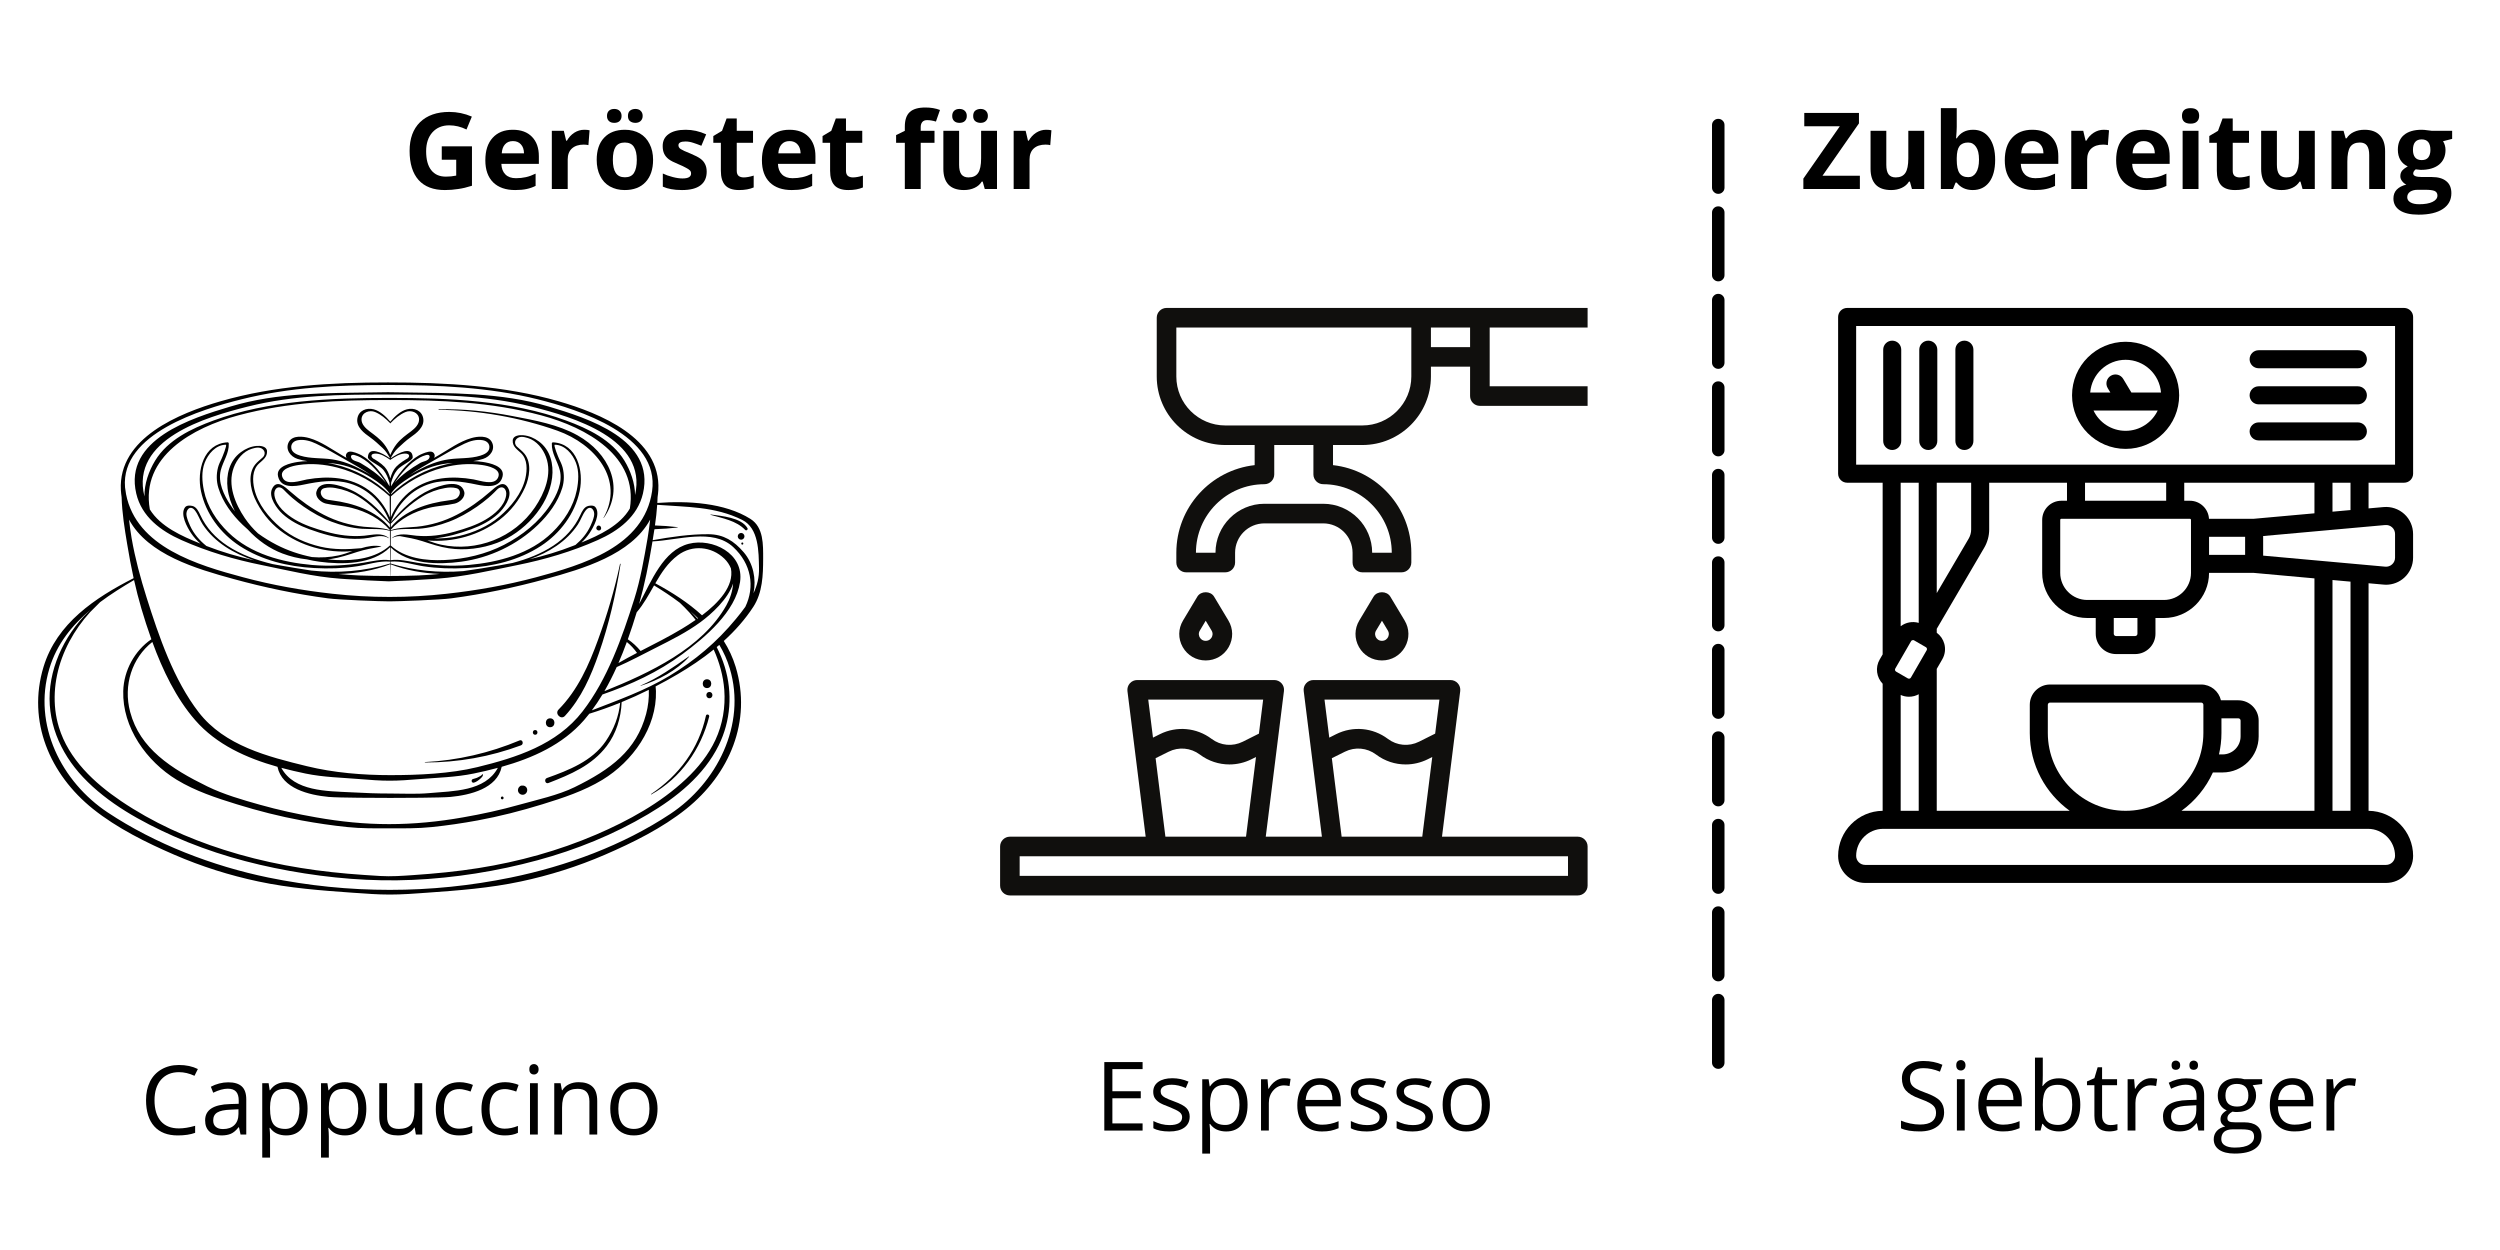 <svg version="1.0" preserveAspectRatio="xMidYMid meet" height="200" viewBox="0 0 300 150" zoomAndPan="magnify" width="400" xmlns:xlink="http://www.w3.org/1999/xlink" xmlns="http://www.w3.org/2000/svg"><defs><g></g><clipPath id="9d578040ff"><path clip-rule="nonzero" d="M 220.574 36.953 L 289.574 36.953 L 289.574 105.953 L 220.574 105.953 Z M 220.574 36.953"></path></clipPath><clipPath id="2779f82efa"><path clip-rule="nonzero" d="M 120.012 81 L 190.512 81 L 190.512 107.453 L 120.012 107.453 Z M 120.012 81"></path></clipPath><clipPath id="5803d92220"><path clip-rule="nonzero" d="M 138 36.953 L 190.512 36.953 L 190.512 69 L 138 69 Z M 138 36.953"></path></clipPath><clipPath id="a085b8cc09"><path clip-rule="nonzero" d="M 4.578 45.891 L 91.578 45.891 L 91.578 107.348 L 4.578 107.348 Z M 4.578 45.891"></path></clipPath></defs><rect fill-opacity="1" height="180" y="-15" fill="#ffffff" width="360" x="-30"></rect><rect fill-opacity="1" height="180" y="-15" fill="#ffffff" width="360" x="-30"></rect><g clip-path="url(#9d578040ff)"><path fill-rule="nonzero" fill-opacity="1" d="M 288.488 36.953 L 221.656 36.953 C 221.059 36.953 220.574 37.438 220.574 38.035 L 220.574 56.844 C 220.574 57.441 221.059 57.926 221.656 57.926 L 225.918 57.926 L 225.918 78.527 L 225.559 79.145 C 225.004 80.105 225.184 81.289 225.918 82.051 L 225.918 97.297 C 222.965 97.332 220.574 99.746 220.574 102.707 C 220.574 104.496 222.031 105.953 223.82 105.953 L 286.324 105.953 C 288.117 105.953 289.574 104.496 289.574 102.707 C 289.574 99.746 287.184 97.332 284.227 97.297 L 284.227 69.992 L 286.035 70.152 C 286.129 70.16 286.227 70.168 286.324 70.168 C 287.129 70.168 287.914 69.867 288.516 69.316 C 289.188 68.703 289.57 67.832 289.57 66.922 L 289.57 64.082 C 289.57 63.172 289.188 62.297 288.516 61.684 C 287.844 61.07 286.938 60.766 286.031 60.848 L 284.227 61.008 L 284.227 57.926 L 288.488 57.926 C 289.09 57.926 289.574 57.441 289.574 56.844 L 289.574 38.035 C 289.574 37.438 289.09 36.953 288.488 36.953 Z M 287.406 102.707 C 287.406 103.305 286.922 103.789 286.324 103.789 L 223.82 103.789 C 223.223 103.789 222.738 103.305 222.738 102.707 C 222.738 100.918 224.195 99.461 225.984 99.461 L 284.16 99.461 C 285.949 99.461 287.406 100.918 287.406 102.707 Z M 229.328 76.945 C 229.379 76.859 229.469 76.809 229.562 76.809 C 229.609 76.809 229.656 76.824 229.699 76.848 L 231.105 77.66 C 231.234 77.734 231.277 77.898 231.203 78.027 L 229.309 81.309 C 229.262 81.387 229.195 81.422 229.145 81.434 C 229.098 81.449 229.02 81.453 228.938 81.406 L 227.535 80.594 C 227.402 80.52 227.359 80.355 227.434 80.227 Z M 228.082 75.148 L 228.082 57.926 L 230.246 57.926 L 230.246 74.746 C 229.496 74.527 228.691 74.684 228.082 75.148 Z M 230.246 83.309 L 230.246 97.297 L 228.082 97.297 L 228.082 83.395 C 228.395 83.535 228.73 83.609 229.07 83.609 C 229.281 83.609 229.496 83.582 229.703 83.527 C 229.895 83.477 230.078 83.398 230.246 83.309 Z M 233.32 77.262 C 233.176 76.723 232.855 76.258 232.41 75.93 L 232.41 75.457 L 238.109 65.723 C 238.496 65.062 238.703 64.305 238.703 63.535 L 238.703 57.926 L 248.039 57.926 L 248.039 60.09 L 247.359 60.09 C 246.094 60.09 245.062 61.121 245.062 62.391 L 245.062 68.746 C 245.062 71.734 247.488 74.16 250.473 74.16 L 251.488 74.16 L 251.488 76.055 C 251.488 77.395 252.582 78.488 253.922 78.488 L 256.223 78.488 C 257.566 78.488 258.656 77.395 258.656 76.055 L 258.656 74.16 L 259.672 74.16 C 262.656 74.16 265.086 71.734 265.086 68.746 L 270.449 68.746 L 277.734 69.406 L 277.734 97.297 L 261.777 97.297 C 263.402 96.125 264.711 94.539 265.547 92.695 L 266.707 92.695 C 269.094 92.695 271.039 90.754 271.039 88.367 L 271.039 86.473 C 271.039 85.129 269.945 84.035 268.602 84.035 L 266.512 84.035 C 266.262 82.953 265.293 82.141 264.137 82.141 L 246.008 82.141 C 244.664 82.141 243.574 83.234 243.574 84.578 L 243.574 87.961 C 243.574 91.801 245.465 95.203 248.367 97.297 L 232.41 97.297 L 232.41 80.266 L 233.078 79.109 C 233.402 78.547 233.488 77.891 233.32 77.262 Z M 232.41 71.172 L 232.41 57.926 L 236.539 57.926 L 236.539 63.539 C 236.539 63.922 236.434 64.301 236.242 64.633 Z M 261.027 62.254 L 262.785 62.254 C 262.859 62.254 262.918 62.316 262.918 62.391 L 262.918 68.746 C 262.918 70.539 261.461 71.996 259.672 71.996 L 250.473 71.996 C 248.684 71.996 247.227 70.539 247.227 68.746 L 247.227 62.391 C 247.227 62.316 247.285 62.254 247.359 62.254 Z M 250.203 60.09 L 250.203 57.926 L 259.941 57.926 L 259.941 60.09 Z M 265.078 62.254 C 265.008 61.047 264.008 60.09 262.785 60.09 L 262.109 60.09 L 262.109 57.926 L 277.734 57.926 L 277.734 61.598 L 270.449 62.254 Z M 269.414 64.418 L 269.414 66.582 L 265.086 66.582 L 265.086 64.418 Z M 256.492 74.16 L 256.492 76.055 C 256.492 76.203 256.371 76.324 256.223 76.324 L 253.922 76.324 C 253.773 76.324 253.652 76.203 253.652 76.055 L 253.652 74.16 Z M 255.074 97.297 C 249.926 97.297 245.738 93.109 245.738 87.961 L 245.738 84.578 C 245.738 84.43 245.859 84.309 246.008 84.309 L 264.137 84.309 C 264.285 84.309 264.406 84.43 264.406 84.578 L 264.406 87.961 C 264.406 93.109 260.219 97.297 255.074 97.297 Z M 266.277 90.531 C 266.469 89.703 266.574 88.844 266.574 87.961 L 266.574 86.199 L 268.602 86.199 C 268.75 86.199 268.871 86.324 268.871 86.473 L 268.871 88.367 C 268.871 89.559 267.902 90.531 266.707 90.531 Z M 279.898 97.297 L 279.898 69.602 L 282.062 69.797 L 282.062 97.297 Z M 286.227 63.004 C 286.535 62.977 286.828 63.074 287.055 63.281 C 287.285 63.488 287.406 63.773 287.406 64.082 L 287.406 66.922 C 287.406 67.227 287.285 67.512 287.055 67.719 C 286.828 67.93 286.535 68.027 286.227 68 L 271.578 66.676 L 271.578 64.324 Z M 279.898 61.402 L 279.898 57.926 L 282.062 57.926 L 282.062 61.207 Z M 287.406 55.758 L 222.738 55.758 L 222.738 39.117 L 287.406 39.117 Z M 287.406 55.758" fill="#000000"></path></g><path fill-rule="nonzero" fill-opacity="1" d="M 271.039 52.852 L 282.941 52.852 C 283.543 52.852 284.027 52.367 284.027 51.77 C 284.027 51.172 283.543 50.688 282.941 50.688 L 271.039 50.688 C 270.438 50.688 269.953 51.172 269.953 51.77 C 269.953 52.367 270.438 52.852 271.039 52.852 Z M 271.039 52.852" fill="#000000"></path><path fill-rule="nonzero" fill-opacity="1" d="M 271.039 48.523 L 282.941 48.523 C 283.543 48.523 284.027 48.039 284.027 47.438 C 284.027 46.84 283.543 46.355 282.941 46.355 L 271.039 46.355 C 270.438 46.355 269.953 46.84 269.953 47.438 C 269.953 48.039 270.438 48.523 271.039 48.523 Z M 271.039 48.523" fill="#000000"></path><path fill-rule="nonzero" fill-opacity="1" d="M 271.039 44.191 L 282.941 44.191 C 283.543 44.191 284.027 43.707 284.027 43.109 C 284.027 42.512 283.543 42.027 282.941 42.027 L 271.039 42.027 C 270.438 42.027 269.953 42.512 269.953 43.109 C 269.953 43.707 270.438 44.191 271.039 44.191 Z M 271.039 44.191" fill="#000000"></path><path fill-rule="nonzero" fill-opacity="1" d="M 227.066 54 C 227.664 54 228.148 53.516 228.148 52.918 L 228.148 41.961 C 228.148 41.363 227.664 40.879 227.066 40.879 C 226.469 40.879 225.984 41.363 225.984 41.961 L 225.984 52.918 C 225.984 53.516 226.469 54 227.066 54 Z M 227.066 54" fill="#000000"></path><path fill-rule="nonzero" fill-opacity="1" d="M 231.395 54 C 231.992 54 232.477 53.516 232.477 52.918 L 232.477 41.961 C 232.477 41.363 231.992 40.879 231.395 40.879 C 230.797 40.879 230.312 41.363 230.312 41.961 L 230.312 52.918 C 230.312 53.516 230.797 54 231.395 54 Z M 231.395 54" fill="#000000"></path><path fill-rule="nonzero" fill-opacity="1" d="M 235.727 54 C 236.324 54 236.809 53.516 236.809 52.918 L 236.809 41.961 C 236.809 41.363 236.324 40.879 235.727 40.879 C 235.129 40.879 234.645 41.363 234.645 41.961 L 234.645 52.918 C 234.645 53.516 235.129 54 235.727 54 Z M 235.727 54" fill="#000000"></path><path fill-rule="nonzero" fill-opacity="1" d="M 255.074 53.867 C 258.617 53.867 261.5 50.984 261.5 47.438 C 261.5 43.895 258.617 41.012 255.074 41.012 C 251.527 41.012 248.645 43.895 248.645 47.438 C 248.645 50.984 251.527 53.867 255.074 53.867 Z M 255.074 51.699 C 253.375 51.699 251.906 50.703 251.223 49.266 L 258.922 49.266 C 258.238 50.703 256.77 51.699 255.074 51.699 Z M 255.074 43.176 C 257.309 43.176 259.145 44.91 259.32 47.102 L 255.766 47.102 L 254.781 45.461 C 254.477 44.949 253.809 44.781 253.297 45.09 C 252.785 45.398 252.617 46.062 252.926 46.574 L 253.242 47.102 L 250.824 47.102 C 251 44.91 252.836 43.176 255.074 43.176 Z M 255.074 43.176" fill="#000000"></path><g clip-path="url(#2779f82efa)"><path fill-rule="nonzero" fill-opacity="1" d="M 188.16 105.105 L 122.359 105.105 L 122.359 102.754 L 188.16 102.754 Z M 138.672 90.984 L 140.234 90.207 C 141.453 89.598 142.887 89.727 143.977 90.543 C 145.027 91.336 146.273 91.734 147.531 91.734 C 148.434 91.734 149.344 91.527 150.188 91.105 L 150.719 90.84 L 149.523 100.402 L 139.848 100.402 Z M 151.578 83.953 L 151.07 88.035 L 149.137 89.004 C 147.918 89.613 146.48 89.484 145.391 88.664 C 143.582 87.309 141.207 87.094 139.184 88.102 L 138.359 88.516 L 137.789 83.953 Z M 159.82 90.984 L 161.383 90.207 C 162.605 89.598 164.039 89.727 165.129 90.543 C 166.18 91.336 167.422 91.734 168.68 91.734 C 169.586 91.734 170.492 91.527 171.34 91.105 L 171.871 90.84 L 170.672 100.402 L 160.996 100.402 Z M 172.73 83.953 L 172.219 88.035 L 170.285 89.004 C 169.066 89.613 167.629 89.484 166.543 88.664 C 164.734 87.309 162.355 87.094 160.332 88.102 L 159.512 88.516 L 158.941 83.953 Z M 189.336 100.402 L 173.039 100.402 L 175.227 82.926 C 175.266 82.59 175.168 82.254 174.941 82.004 C 174.715 81.746 174.395 81.605 174.059 81.605 L 157.609 81.605 C 157.273 81.605 156.953 81.746 156.73 82.004 C 156.504 82.254 156.402 82.59 156.445 82.926 L 158.629 100.402 L 151.891 100.402 L 154.074 82.926 C 154.117 82.59 154.016 82.254 153.793 82.004 C 153.566 81.746 153.246 81.605 152.91 81.605 L 136.461 81.605 C 136.125 81.605 135.805 81.746 135.578 82.004 C 135.355 82.254 135.254 82.59 135.293 82.926 L 137.48 100.402 L 121.184 100.402 C 120.539 100.402 120.012 100.934 120.012 101.578 L 120.012 106.277 C 120.012 106.926 120.539 107.453 121.184 107.453 L 189.336 107.453 C 189.98 107.453 190.512 106.926 190.512 106.277 L 190.512 101.578 C 190.512 100.934 189.98 100.402 189.336 100.402" fill="#100f0d"></path></g><g clip-path="url(#5803d92220)"><path fill-rule="nonzero" fill-opacity="1" d="M 171.711 41.652 L 171.711 39.305 L 176.41 39.305 L 176.41 41.652 Z M 169.359 45.18 C 169.359 48.418 166.727 51.055 163.484 51.055 L 147.035 51.055 C 143.793 51.055 141.16 48.418 141.16 45.18 L 141.16 39.305 L 169.359 39.305 Z M 158.785 58.105 C 163.32 58.105 167.012 61.793 167.012 66.328 L 164.66 66.328 C 164.66 63.09 162.023 60.453 158.785 60.453 L 151.734 60.453 C 148.496 60.453 145.859 63.09 145.859 66.328 L 143.512 66.328 C 143.512 61.793 147.199 58.105 151.734 58.105 C 152.383 58.105 152.91 57.574 152.91 56.93 L 152.91 53.402 L 157.609 53.402 L 157.609 56.93 C 157.609 57.574 158.137 58.105 158.785 58.105 Z M 170.535 36.953 L 139.984 36.953 C 139.336 36.953 138.809 37.48 138.809 38.129 L 138.809 45.18 C 138.809 49.715 142.5 53.402 147.035 53.402 L 150.559 53.402 L 150.559 55.816 C 145.281 56.406 141.16 60.895 141.16 66.328 L 141.16 67.504 C 141.16 68.152 141.688 68.68 142.336 68.68 L 147.035 68.68 C 147.684 68.68 148.211 68.152 148.211 67.504 L 148.211 66.328 C 148.211 64.383 149.789 62.805 151.734 62.805 L 158.785 62.805 C 160.73 62.805 162.309 64.383 162.309 66.328 L 162.309 67.504 C 162.309 68.152 162.836 68.68 163.484 68.68 L 168.184 68.68 C 168.832 68.68 169.359 68.152 169.359 67.504 L 169.359 66.328 C 169.359 60.895 165.238 56.406 159.961 55.816 L 159.961 53.402 L 163.484 53.402 C 168.02 53.402 171.711 49.715 171.711 45.18 L 171.711 44.004 L 176.41 44.004 L 176.41 47.527 C 176.41 48.176 176.938 48.703 177.586 48.703 L 190.512 48.703 L 190.512 46.355 L 178.762 46.355 L 178.762 39.305 L 190.512 39.305 L 190.512 36.953 L 170.535 36.953" fill="#100f0d"></path></g><path fill-rule="nonzero" fill-opacity="1" d="M 143.984 75.66 L 144.684 74.488 L 145.387 75.66 C 145.613 76.031 145.469 76.363 145.402 76.484 C 145.328 76.613 145.117 76.902 144.684 76.902 C 144.254 76.902 144.043 76.613 143.969 76.484 C 143.898 76.363 143.758 76.031 143.984 75.66 Z M 144.684 79.254 C 145.84 79.254 146.875 78.652 147.445 77.648 C 148.012 76.637 148 75.445 147.402 74.453 L 145.691 71.598 C 145.27 70.891 144.102 70.891 143.68 71.598 L 141.969 74.453 C 141.371 75.445 141.355 76.637 141.926 77.648 C 142.496 78.652 143.527 79.254 144.684 79.254" fill="#100f0d"></path><path fill-rule="nonzero" fill-opacity="1" d="M 165.133 75.66 L 165.836 74.488 L 166.539 75.66 C 166.762 76.031 166.621 76.363 166.551 76.484 C 166.477 76.613 166.266 76.902 165.836 76.902 C 165.402 76.902 165.191 76.613 165.117 76.484 C 165.051 76.363 164.906 76.031 165.133 75.66 Z M 165.836 79.254 C 166.992 79.254 168.023 78.652 168.594 77.648 C 169.164 76.637 169.148 75.445 168.551 74.453 L 166.84 71.598 C 166.418 70.891 165.254 70.891 164.828 71.598 L 163.117 74.453 C 162.52 75.445 162.508 76.637 163.078 77.648 C 163.645 78.652 164.68 79.254 165.836 79.254" fill="#100f0d"></path><g clip-path="url(#a085b8cc09)"><path fill-rule="nonzero" fill-opacity="1" d="M 72.012 63.129 C 71.926 63.047 71.777 63.035 71.672 63.129 C 71.621 63.176 71.602 63.23 71.574 63.293 C 71.48 63.543 71.801 63.742 72 63.625 C 72.191 63.512 72.172 63.238 72.012 63.129 Z M 52.656 49.18 C 57.441 49.223 62.398 50.09 66.891 51.684 C 71.402 53.289 74.98 57.559 72.418 62.145 C 72.41 62.164 72.434 62.176 72.445 62.16 C 75.059 58.438 73.035 54.336 69.309 52.246 C 66.973 50.934 64.133 50.434 61.512 49.93 C 58.594 49.367 55.633 49.051 52.656 49.113 C 52.609 49.113 52.609 49.18 52.656 49.18 Z M 85.125 83.789 C 85.613 83.789 85.613 83.035 85.125 83.035 C 84.641 83.035 84.641 83.789 85.125 83.789 Z M 78.164 95.332 C 81.676 93.383 84.137 89.871 85.102 85.992 C 85.164 85.738 84.77 85.633 84.715 85.883 C 83.84 89.867 81.484 93.027 78.137 95.281 C 78.105 95.305 78.133 95.352 78.164 95.332 Z M 84.84 82.57 C 85.52 82.57 85.52 81.512 84.84 81.512 C 84.16 81.512 84.16 82.57 84.84 82.57 Z M 62.582 94.27 C 62.332 94.309 62.152 94.574 62.152 94.812 C 62.152 95.18 62.508 95.449 62.859 95.355 C 63.152 95.273 63.328 94.961 63.25 94.664 C 63.164 94.352 62.875 94.23 62.582 94.27 Z M 56.871 93.918 C 57.156 93.84 57.43 93.629 57.645 93.438 C 57.762 93.332 58.047 93.066 57.918 92.902 C 57.898 92.879 57.867 92.898 57.859 92.918 C 57.801 93.078 57.492 93.199 57.355 93.277 C 57.16 93.387 56.957 93.414 56.754 93.484 C 56.48 93.574 56.59 93.992 56.871 93.918 Z M 60.27 95.582 C 60.051 95.582 60.051 95.922 60.27 95.922 C 60.484 95.922 60.484 95.582 60.27 95.582 Z M 64.219 88.172 C 64.586 88.172 64.586 87.602 64.219 87.602 C 63.852 87.602 63.852 88.172 64.219 88.172 Z M 85.277 61.738 C 85.25 61.734 85.238 61.773 85.266 61.781 C 86.699 62.195 88.359 62.469 89.422 63.59 C 89.559 63.734 89.797 63.547 89.695 63.375 C 88.941 62.09 86.57 61.922 85.277 61.738 Z M 88.934 63.953 C 88.715 63.953 88.531 64.141 88.531 64.359 C 88.531 64.582 88.715 64.766 88.934 64.766 C 89.152 64.766 89.336 64.582 89.336 64.359 C 89.336 64.141 89.152 63.953 88.934 63.953 Z M 67.789 85.914 C 69.762 83.781 70.914 81.129 71.859 78.41 C 73.07 74.938 73.898 71.324 74.469 67.691 C 74.477 67.648 74.414 67.629 74.402 67.672 C 73.75 70.773 72.855 73.777 71.773 76.754 C 70.664 79.809 69.332 82.812 67.027 85.148 C 66.535 85.645 67.316 86.426 67.789 85.914 Z M 66.016 87.266 C 66.703 87.266 66.703 86.199 66.016 86.199 C 65.332 86.199 65.332 87.266 66.016 87.266 Z M 90.422 71.184 C 90.773 69.477 90.387 67.602 89.25 66.277 C 88.082 64.918 86.84 64.121 85.023 64.105 C 82.855 64.086 80.477 64.43 78.32 64.824 C 78.391 64.406 78.457 63.98 78.523 63.551 C 78.539 63.539 78.551 63.523 78.562 63.504 C 79.48 63.477 80.402 63.406 81.316 63.297 C 81.344 63.293 81.344 63.262 81.316 63.258 C 80.414 63.148 79.504 63.082 78.594 63.055 C 78.711 62.234 78.809 61.406 78.863 60.578 C 82.371 60.852 85.793 60.758 89.062 62.387 C 91.074 63.391 91.039 66.215 91.082 68.184 C 91.109 69.293 90.848 70.273 90.422 71.184 Z M 89.438 72.824 C 89.086 73.312 88.707 73.793 88.312 74.27 C 86.004 77.07 83.418 79.246 80.312 81.117 C 77.367 82.891 74.184 84.004 71.02 85.242 C 71.473 84.633 71.898 84 72.293 83.34 C 75.711 82.148 78.953 80.668 81.898 78.488 C 84.629 76.465 88.262 73.426 88.805 69.844 C 89.324 66.402 85.477 64.535 82.656 65.254 C 79.586 66.035 78.176 69.719 76.695 72.477 C 77.363 70.109 77.844 67.695 78.246 65.273 C 78.262 65.172 78.277 65.07 78.297 64.969 C 81.367 64.832 85.527 63.363 87.984 65.645 C 90.164 67.664 90.609 70.395 89.438 72.824 Z M 87.574 80.223 C 89.613 87.016 85.961 94.008 80.453 97.66 C 74.758 101.441 67.984 103.93 61.301 105.305 C 56.5 106.289 51.66 106.785 46.773 106.785 C 41.887 106.785 37 106.289 32.203 105.305 C 25.52 103.93 18.621 101.277 12.926 97.496 C 7.422 93.844 3.887 87.016 5.926 80.223 C 6.805 77.297 8.629 75.047 10.859 73.168 C 10.453 73.559 10.102 73.91 10.031 73.988 C 9.324 74.762 8.691 75.598 8.141 76.488 C 7.051 78.262 6.293 80.258 6.039 82.328 C 5.531 86.43 7.176 90.309 9.957 93.254 C 12.941 96.418 16.926 98.598 20.848 100.348 C 25.293 102.328 29.977 103.648 34.754 104.508 C 39.629 105.387 44.566 105.805 49.516 105.586 C 54.559 105.359 59.645 104.551 64.516 103.227 C 69.145 101.973 73.633 100.156 77.766 97.707 C 81.18 95.688 84.453 93.07 86.246 89.438 C 87.691 86.504 87.926 83.141 86.969 80.016 C 86.719 79.199 86.391 78.41 86.004 77.648 C 86.109 77.562 86.219 77.477 86.32 77.387 C 86.84 78.258 87.27 79.195 87.574 80.223 Z M 12.012 72.258 C 13.305 71.289 14.695 70.422 16.086 69.605 C 16.344 70.75 16.629 71.887 16.961 73.012 C 17.32 74.219 17.715 75.465 18.164 76.711 C 16.168 78.07 14.855 80.453 14.789 82.926 C 14.668 87.297 17.586 91.375 21.215 93.578 C 23.438 94.926 25.949 95.754 28.422 96.516 C 30.973 97.305 33.566 97.969 36.195 98.453 C 38 98.785 39.828 99.055 41.664 99.246 C 43.355 99.426 45.004 99.402 46.699 99.402 C 48.398 99.402 50.148 99.426 51.836 99.246 C 53.676 99.055 55.504 98.785 57.309 98.453 C 59.938 97.969 62.527 97.305 65.082 96.516 C 67.555 95.754 70.066 94.926 72.289 93.578 C 75.918 91.375 78.832 87.297 78.715 82.926 C 78.707 82.738 78.691 82.555 78.672 82.367 C 79.574 81.902 80.457 81.414 81.312 80.91 C 82.805 80.035 84.273 79.051 85.645 77.945 C 86.332 79.477 86.789 81.113 86.914 82.789 C 87.066 84.852 86.719 86.93 85.844 88.805 C 85.012 90.582 83.758 92.133 82.336 93.473 C 79.262 96.371 75.398 98.492 71.543 100.148 C 67.039 102.086 62.242 103.406 57.406 104.172 C 54.812 104.586 52.199 104.832 49.582 105.012 C 48.266 105.102 46.969 105.199 45.648 105.121 C 44.34 105.043 43.031 104.953 41.727 104.844 C 36.676 104.406 31.691 103.52 26.855 101.973 C 22.523 100.59 18.309 98.688 14.527 96.129 C 11.316 93.957 8.238 91.094 7.07 87.273 C 6.238 84.559 6.461 81.609 7.434 78.965 C 7.934 77.609 8.625 76.324 9.457 75.145 C 9.875 74.555 10.328 73.988 10.816 73.453 C 10.906 73.352 11.621 72.652 12.012 72.258 Z M 33.758 92.141 C 34.719 92.398 35.684 92.621 36.637 92.82 C 38.832 93.277 41.035 93.312 43.238 93.496 C 44.41 93.594 45.582 93.684 46.762 93.684 C 47.938 93.684 49.113 93.594 50.285 93.496 C 52.484 93.312 54.672 93.277 56.867 92.82 C 57.82 92.621 58.785 92.402 59.742 92.141 C 58.211 94.984 54.395 94.914 51.48 95.176 C 49.945 95.312 48.359 95.223 46.797 95.223 C 45.23 95.223 43.977 95.176 42.16 95.078 C 39.234 94.926 35.309 94.988 33.758 92.141 Z M 65.801 93.965 C 68.469 92.93 71.031 91.863 72.812 89.516 C 73.938 88.035 74.523 86.141 74.598 84.254 C 75.703 83.801 76.793 83.305 77.859 82.777 C 77.895 83.734 77.789 84.715 77.535 85.672 C 76.371 90.059 73.277 92.34 68.941 94.465 C 66.973 95.426 64.422 95.977 62.324 96.566 C 60.098 97.195 57.832 97.688 55.551 98.086 C 52.625 98.605 49.648 98.895 46.699 98.895 C 43.75 98.895 40.879 98.605 37.949 98.086 C 35.672 97.688 33.406 97.195 31.176 96.566 C 29.082 95.977 26.855 95.336 24.887 94.375 C 20.551 92.254 16.781 89.828 15.621 85.441 C 14.762 82.215 15.855 78.945 18.281 77.035 C 19.52 80.43 21.145 83.805 23.426 86.422 C 25.98 89.355 29.586 90.973 33.297 92.016 C 33.84 94.633 37.094 95.406 39.434 95.629 C 40.602 95.738 45.578 95.75 46.844 95.75 C 48.109 95.75 52.902 95.738 54.07 95.629 C 56.41 95.406 59.66 94.633 60.203 92.016 C 63.918 90.973 67.523 89.355 70.078 86.422 C 70.297 86.172 70.508 85.91 70.715 85.648 C 71.957 85.266 73.195 84.824 74.422 84.324 C 74.258 85.965 73.672 87.508 72.688 88.949 C 71.059 91.336 68.238 92.43 65.637 93.359 C 65.254 93.492 65.426 94.109 65.801 93.965 Z M 81.551 72.309 C 81.57 72.328 81.594 72.344 81.613 72.363 C 81.801 72.539 81.984 72.715 82.16 72.898 C 82.551 73.289 82.922 73.703 83.27 74.129 C 83.34 74.215 83.41 74.305 83.477 74.391 C 82.879 74.809 82.305 75.168 81.82 75.461 C 80.223 76.426 78.539 77.262 76.875 78.121 C 76.43 77.582 75.914 77.105 75.34 76.715 C 75.73 75.625 76.082 74.539 76.402 73.477 C 77.242 72.5 77.852 71.363 78.488 70.25 C 79.539 70.891 80.574 71.57 81.551 72.309 Z M 84.242 73.84 C 82.59 72.32 80.641 71.082 78.637 69.996 C 79.359 68.742 80.141 67.531 81.348 66.629 C 83.074 65.336 85.387 65.566 86.914 67.031 C 87.281 67.383 87.535 67.781 87.711 68.207 C 88.113 70.348 86.203 72.355 84.242 73.84 Z M 83.695 74.242 C 83.43 73.938 83.152 73.648 82.863 73.363 C 83.176 73.633 83.477 73.906 83.766 74.188 C 83.742 74.207 83.719 74.223 83.695 74.242 Z M 74.215 79.562 C 74.578 78.73 74.91 77.887 75.219 77.039 C 75.691 77.422 76.098 77.863 76.441 78.348 C 75.691 78.738 74.945 79.141 74.215 79.562 Z M 78.734 77.715 C 80.586 76.777 82.395 75.879 84.074 74.645 C 85.344 73.711 87.371 71.895 87.973 70.02 C 87.914 70.93 87.605 71.848 87.172 72.625 C 84.27 77.816 77.941 80.754 72.531 82.938 C 73.066 82.008 73.559 81.039 74.004 80.047 C 75.613 79.344 77.184 78.496 78.734 77.715 Z M 15.793 64.582 C 15.664 63.844 15.57 63.098 15.484 62.352 C 17.77 66.566 23.559 68.254 27.996 69.473 C 31.719 70.496 35.52 71.293 39.348 71.801 C 40.711 71.984 45.648 72.164 46.734 72.164 C 47.824 72.164 52.793 71.984 54.156 71.801 C 57.984 71.293 61.785 70.496 65.508 69.473 C 69.945 68.254 75.73 66.566 78.02 62.352 C 77.934 63.098 77.836 63.844 77.711 64.582 C 77.289 67.012 76.859 69.527 76.117 71.875 C 74.645 76.52 72.91 81.488 69.906 85.371 C 66.805 89.379 61.957 90.91 57.266 92.059 C 54.039 92.848 50.176 93.016 46.844 93.016 C 43.512 93.016 40.062 92.734 36.836 91.945 C 32.141 90.797 26.957 89.492 23.852 85.484 C 20.848 81.602 19.07 76.383 17.602 71.738 C 16.859 69.387 16.215 67.012 15.793 64.582 Z M 15.125 59.297 C 15.09 59.027 15.047 58.754 15.004 58.484 C 14.457 52.031 24.176 49.117 28.973 47.918 C 34.832 46.457 40.559 46.199 46.559 46.199 C 52.555 46.199 58.672 46.457 64.531 47.918 C 69.422 49.141 79.223 52.227 78.25 58.945 C 77.281 65.629 69.891 67.781 64.316 69.277 C 60.801 70.219 57.227 70.852 53.613 71.25 C 51.336 71.504 49.039 71.633 46.75 71.633 C 44.461 71.633 42.168 71.504 39.891 71.25 C 36.273 70.852 32.699 70.219 29.188 69.277 C 23.734 67.816 16.355 65.645 15.125 59.297 Z M 90.059 62.273 C 86.98 60.328 82.516 60.078 78.879 60.355 C 78.895 60.125 78.902 59.891 78.91 59.66 C 78.949 59.383 78.984 59.102 79 58.809 C 79.336 52.543 71.965 49.582 67.043 48.156 C 60.555 46.273 53.371 45.891 46.559 45.891 C 39.742 45.891 32.949 46.273 26.457 48.156 C 21.535 49.582 14.168 52.543 14.504 58.809 C 14.52 59.102 14.555 59.383 14.594 59.66 C 14.645 61.547 14.957 63.473 15.258 65.273 C 15.484 66.648 15.738 68.02 16.035 69.379 C 11.406 71.742 6.809 74.793 5.223 80.027 C 3.242 86.566 5.98 92.922 11.152 97.066 C 14.047 99.383 17.551 101.113 20.938 102.578 C 24.184 103.98 27.543 105.043 31 105.777 C 34.73 106.574 38.543 106.859 42.352 107.129 C 43.824 107.234 45.297 107.348 46.773 107.348 C 48.246 107.348 49.719 107.234 51.191 107.129 C 55 106.859 58.773 106.574 62.5 105.777 C 65.957 105.043 69.32 103.98 72.566 102.578 C 75.953 101.113 79.457 99.383 82.352 97.066 C 87.523 92.922 90.258 86.566 88.281 80.027 C 87.934 78.891 87.449 77.863 86.852 76.918 C 88.203 75.691 89.422 74.324 90.41 72.801 C 91.504 71.105 91.574 69.004 91.578 67.051 C 91.578 65.379 91.648 63.281 90.059 62.273 Z M 89.078 65.098 C 88.91 65.098 88.91 65.355 89.078 65.355 C 89.242 65.355 89.242 65.098 89.078 65.098 Z M 82.668 78.766 C 80.75 80.105 79.02 81.332 76.867 82.27 C 76.848 82.277 76.859 82.305 76.879 82.301 C 78.973 81.637 81.215 80.465 82.695 78.805 C 82.715 78.785 82.691 78.75 82.668 78.766 Z M 51.004 91.5 C 54.977 91.496 58.785 90.824 62.52 89.441 C 62.891 89.305 62.715 88.695 62.355 88.848 C 58.75 90.359 54.906 91.25 51.004 91.449 C 50.969 91.449 50.969 91.5 51.004 91.5 Z M 51.281 64.852 C 54.332 65.133 57.547 64.227 59.945 62.379 C 61.273 61.359 62.324 60.016 63.008 58.484 C 63.539 57.301 63.828 55.57 62.949 54.465 C 62.684 54.133 62.352 53.891 62.043 53.605 C 61.523 53.117 61.918 52.43 62.59 52.422 C 62.848 52.422 63.098 52.492 63.34 52.562 C 64.391 52.879 65.156 53.848 65.523 54.844 C 66.285 56.906 65.348 59.176 64.191 60.887 C 61.727 64.52 57.18 66.285 52.93 65.363 C 52.391 65.246 51.84 65.051 51.281 64.852 Z M 28.605 49.84 C 34.582 48.234 40.645 48.004 46.77 48.004 C 52.898 48.004 58.961 48.234 64.941 49.84 C 70.414 51.305 76.609 54.758 75.582 61.027 C 74.391 63.066 71.941 64.223 69.766 65.109 C 70.133 64.777 70.461 64.402 70.738 63.988 C 71.223 63.266 72.094 61.688 71.461 60.871 C 71.266 60.617 70.855 60.652 70.586 60.715 C 70.09 60.828 69.828 61.395 69.641 61.805 C 68.926 63.352 67.809 64.551 66.398 65.484 C 64.949 66.445 63.258 67.098 61.508 67.555 C 60.996 67.656 60.484 67.754 59.969 67.84 C 58.535 68.09 57.062 68.332 55.582 68.535 C 52.641 68.766 49.695 68.48 46.867 67.621 C 46.867 67.547 46.867 67.473 46.867 67.395 C 48.156 67.273 49.562 67.762 50.785 67.949 C 52.5 68.211 54.238 68.262 55.965 68.164 C 59.109 67.992 62.262 67.242 64.922 65.504 C 67.223 64.004 68.988 61.645 69.559 58.938 C 70.066 56.531 69.289 53.246 66.363 53.078 C 66.285 53.074 66.223 53.145 66.219 53.223 C 66.18 54.422 66.895 55.316 67.18 56.441 C 67.547 57.887 66.801 59.414 66.035 60.586 C 64.684 62.652 62.668 64.254 60.496 65.375 C 58.293 66.512 55.82 67.09 53.355 67.203 C 51.121 67.309 48.594 67.008 46.883 65.457 C 46.883 64.891 46.887 64.297 46.891 63.707 C 47.945 63.379 49.125 63.527 50.227 63.453 C 51.48 63.371 52.715 63.043 53.887 62.602 C 55.078 62.152 56.195 61.512 57.242 60.793 C 57.711 60.473 58.16 60.113 58.598 59.75 C 58.84 59.547 59.066 59.328 59.293 59.109 C 59.402 59 59.516 58.887 59.625 58.773 C 60.27 58.117 60.867 58.668 60.738 59.457 C 60.531 60.742 59.336 61.719 58.297 62.34 C 57.156 63.02 55.852 63.434 54.582 63.793 C 53.078 64.219 51.523 64.43 49.965 64.285 C 48.961 64.195 47.898 63.863 47.023 64.562 C 46.98 64.594 46.988 64.605 47.035 64.578 C 47.344 64.398 47.66 64.336 47.98 64.332 C 48.906 64.496 49.805 64.656 50.707 64.945 C 51.75 65.285 52.77 65.633 53.859 65.797 C 55.801 66.09 57.836 65.828 59.668 65.137 C 62.828 63.945 65.832 60.785 66.254 57.328 C 66.453 55.699 66.047 53.996 64.672 52.98 C 64.102 52.559 63.496 52.297 62.793 52.227 C 62.359 52.184 61.562 52.25 61.527 52.848 C 61.484 53.57 62.027 53.91 62.504 54.355 C 63.324 55.121 63.273 56.395 63.047 57.391 C 62.633 59.211 61.312 60.824 59.922 62 C 58.543 63.168 56.863 63.902 55.117 64.312 C 54.105 64.551 53.102 64.625 52.094 64.609 C 53.621 64.473 55.125 64.027 56.559 63.504 C 57.73 63.074 58.863 62.5 59.789 61.648 C 60.449 61.043 61.469 59.656 61.039 58.695 C 60.484 57.449 59.492 58.418 58.84 58.988 C 57.602 60.07 56.273 61.027 54.812 61.777 C 53.309 62.555 51.676 63.039 49.996 63.211 C 48.961 63.312 47.863 63.273 46.891 63.629 C 46.891 63.609 46.891 63.586 46.891 63.566 C 48.066 62.234 49.68 61.398 51.457 60.949 C 52.488 60.688 53.555 60.668 54.586 60.426 C 55.156 60.293 55.883 59.672 55.707 59.008 C 55.273 57.355 52.652 58.316 51.664 58.746 C 49.82 59.551 48.211 61.102 46.914 62.652 C 47.723 60.473 49.402 58.695 51.719 58.012 C 53.492 57.488 55.434 57.777 57.203 58.148 C 58.316 58.383 59.98 58.641 60.312 57.152 C 60.586 55.922 58.738 55.559 57.949 55.434 C 57.562 55.375 57.172 55.344 56.781 55.336 C 57.184 55.277 57.582 55.195 57.969 55.07 C 58.832 54.801 59.496 53.895 59.004 53.02 C 58.539 52.195 57.273 52.363 56.547 52.574 C 55.148 52.977 53.867 53.914 52.625 54.637 C 52.445 54.742 52.266 54.844 52.082 54.949 C 52.191 54.777 52.211 54.574 52.051 54.367 C 51.77 54 51.051 54.305 50.734 54.43 C 50.074 54.684 49.516 55.137 49.012 55.617 C 48.195 56.41 47.504 57.359 46.926 58.363 C 46.93 58.098 46.934 57.945 46.934 57.934 C 47.086 57.391 47.285 56.863 47.641 56.426 C 47.969 56.023 48.48 55.766 48.906 55.48 C 49.09 55.355 49.543 55.105 49.527 54.848 C 49.453 53.496 47.828 54.324 46.895 54.996 C 46.895 54.977 46.895 54.961 46.895 54.945 C 47.137 54.52 47.387 54.105 47.758 53.766 C 48.246 53.316 48.699 52.879 49.246 52.492 C 49.969 51.984 50.953 51.258 50.793 50.23 C 50.641 49.262 49.699 48.895 48.82 49.121 C 48.082 49.312 47.383 49.953 46.836 50.602 C 46.293 49.953 45.59 49.312 44.852 49.121 C 43.977 48.895 43.031 49.262 42.883 50.23 C 42.723 51.258 43.707 51.984 44.43 52.492 C 44.973 52.879 45.43 53.316 45.918 53.766 C 46.285 54.105 46.539 54.52 46.781 54.945 C 46.781 54.961 46.781 54.977 46.781 54.996 C 45.844 54.324 44.219 53.496 44.148 54.848 C 44.133 55.105 44.586 55.355 44.77 55.48 C 45.195 55.766 45.703 56.023 46.035 56.426 C 46.387 56.863 46.582 57.391 46.738 57.934 C 46.742 57.949 46.746 58.102 46.75 58.363 C 46.176 57.359 45.48 56.41 44.66 55.617 C 44.16 55.137 43.602 54.684 42.941 54.43 C 42.625 54.305 41.906 54 41.625 54.367 C 41.465 54.574 41.48 54.777 41.59 54.949 C 41.41 54.844 41.23 54.742 41.051 54.637 C 39.809 53.914 38.523 52.977 37.129 52.574 C 36.398 52.363 35.133 52.195 34.668 53.02 C 34.18 53.895 34.84 54.801 35.707 55.07 C 36.094 55.195 36.492 55.277 36.895 55.336 C 36.504 55.344 36.109 55.375 35.727 55.434 C 34.934 55.559 33.09 55.922 33.363 57.152 C 33.695 58.641 35.355 58.383 36.469 58.148 C 38.242 57.777 40.18 57.488 41.953 58.012 C 44.289 58.699 45.977 60.5 46.781 62.699 C 45.477 61.137 43.871 59.559 42.012 58.746 C 41.023 58.316 38.398 57.355 37.969 59.008 C 37.793 59.672 38.52 60.293 39.086 60.426 C 40.117 60.668 41.188 60.688 42.219 60.949 C 44 61.402 45.609 62.254 46.789 63.598 C 46.789 63.605 46.789 63.617 46.789 63.629 C 45.82 63.277 44.711 63.312 43.68 63.211 C 41.996 63.039 40.367 62.555 38.859 61.777 C 37.398 61.027 36.074 60.07 34.836 58.988 C 34.184 58.418 33.191 57.449 32.633 58.695 C 32.207 59.656 33.227 61.043 33.883 61.648 C 34.812 62.5 35.941 63.074 37.117 63.504 C 38.645 64.062 40.258 64.535 41.887 64.637 C 42.684 64.688 43.484 64.676 44.273 64.539 C 45.082 64.398 45.879 64.133 46.641 64.578 C 46.684 64.605 46.695 64.582 46.652 64.551 C 45.777 63.852 44.711 64.195 43.711 64.285 C 42.152 64.43 40.598 64.219 39.094 63.793 C 37.824 63.434 36.52 63.02 35.379 62.34 C 34.34 61.719 33.145 60.742 32.934 59.457 C 32.809 58.668 33.406 58.117 34.051 58.773 C 34.16 58.887 34.27 59 34.383 59.109 C 34.609 59.328 34.836 59.547 35.078 59.75 C 35.516 60.113 35.961 60.473 36.434 60.793 C 37.48 61.512 38.598 62.152 39.785 62.602 C 40.957 63.043 42.191 63.371 43.445 63.453 C 44.547 63.527 45.738 63.387 46.789 63.707 C 46.793 64.297 46.797 64.887 46.797 65.453 C 45.086 67.008 42.555 67.309 40.316 67.203 C 39.988 67.188 39.656 67.164 39.328 67.133 C 39.453 67.117 39.582 67.102 39.711 67.082 C 40.801 66.918 41.816 66.57 42.863 66.234 C 43.812 65.926 44.758 65.766 45.738 65.594 C 45.75 65.59 45.75 65.566 45.738 65.562 C 44.941 65.398 44.137 65.547 43.34 65.785 C 41.703 65.938 40.082 65.984 38.453 65.602 C 36.707 65.188 35.023 64.453 33.645 63.285 C 32.258 62.109 30.934 60.496 30.52 58.68 C 30.293 57.68 30.246 56.406 31.062 55.641 C 31.543 55.195 32.082 54.855 32.043 54.133 C 32.008 53.535 31.211 53.469 30.777 53.512 C 30.07 53.582 29.469 53.844 28.898 54.266 C 27.52 55.281 27.113 56.984 27.312 58.613 C 27.43 59.566 27.742 60.496 28.199 61.367 C 28.004 61.113 27.816 60.855 27.641 60.586 C 26.871 59.414 26.129 57.887 26.492 56.441 C 26.777 55.316 27.496 54.422 27.453 53.223 C 27.453 53.145 27.391 53.074 27.312 53.078 C 24.387 53.246 23.609 56.531 24.117 58.938 C 24.688 61.645 26.453 64.004 28.75 65.504 C 31.414 67.242 34.566 67.992 37.711 68.164 C 39.438 68.262 41.176 68.211 42.887 67.949 C 44.113 67.762 45.523 67.273 46.812 67.395 C 46.812 67.473 46.812 67.547 46.812 67.621 C 43.742 68.555 40.535 68.809 37.344 68.465 C 36.074 68.277 34.809 68.059 33.531 67.84 C 33.258 67.793 32.984 67.742 32.711 67.691 C 30.77 67.227 28.875 66.543 27.277 65.484 C 25.867 64.551 24.75 63.352 24.035 61.805 C 23.844 61.395 23.582 60.828 23.09 60.715 C 22.82 60.652 22.41 60.617 22.211 60.871 C 21.582 61.688 22.449 63.266 22.938 63.988 C 23.25 64.453 23.625 64.875 24.051 65.234 C 21.832 64.348 19.25 63.199 17.98 61.129 C 16.867 54.793 23.102 51.312 28.605 49.84 Z M 29.734 48.789 C 35.289 47.398 40.84 47.344 46.559 47.344 C 52.273 47.344 58.215 47.398 63.77 48.789 C 68.758 50.039 77.73 52.664 76.207 59.398 C 76.195 57.957 75.656 56.473 74.934 55.281 C 73.41 52.781 70.57 51.434 67.938 50.465 C 61.324 48.035 53.742 47.75 46.734 47.75 C 39.73 47.75 32.219 48.035 25.609 50.465 C 22.973 51.434 20.133 52.781 18.613 55.281 C 17.859 56.52 17.305 58.078 17.336 59.574 C 15.621 52.711 24.703 50.051 29.734 48.789 Z M 69.059 65.391 C 68.977 65.422 68.891 65.457 68.812 65.488 C 67.102 66.164 65.336 66.688 63.551 67.113 C 65.832 66.305 67.984 65 69.344 62.941 C 69.703 62.402 69.887 61.758 70.285 61.246 C 70.859 60.52 71.445 61.223 71.281 61.941 C 71.191 62.34 71.039 62.723 70.867 63.09 C 70.449 63.996 69.812 64.758 69.059 65.391 Z M 50.215 69.055 C 49.094 69.102 47.973 69.113 46.852 69.117 C 46.855 68.797 46.859 68.312 46.867 67.719 C 48.75 68.441 50.754 68.793 52.785 68.871 C 51.922 68.953 51.062 69.02 50.215 69.055 Z M 67.516 56.102 C 67.418 55.727 67.234 55.359 67.07 55.012 C 67.027 54.918 66.371 53.367 66.578 53.367 C 67.793 53.379 68.715 54.488 69.113 55.531 C 69.512 56.57 69.426 57.77 69.211 58.84 C 68.816 60.793 67.68 62.523 66.273 63.891 C 63.625 66.469 59.809 67.48 56.234 67.797 C 54.18 67.977 52.098 67.855 50.066 67.527 C 49.004 67.355 47.914 67.07 46.871 67.223 C 46.871 66.75 46.875 66.23 46.879 65.68 C 48.969 67.754 52.621 67.773 55.336 67.406 C 58.77 66.945 62.055 65.387 64.555 62.98 C 65.824 61.758 66.945 60.254 67.469 58.551 C 67.715 57.754 67.719 56.906 67.516 56.102 Z M 50.727 59.555 C 51.547 59.059 52.465 58.73 53.406 58.566 C 53.848 58.484 54.305 58.465 54.742 58.574 C 55.402 58.734 55.242 59.484 54.801 59.793 C 54.555 59.965 54.145 60.008 53.859 60.043 C 51.305 60.363 48.535 61.254 46.895 63.285 C 46.895 63.137 46.895 62.988 46.895 62.844 C 48.09 61.586 49.27 60.43 50.727 59.555 Z M 46.918 58.961 C 46.918 58.957 46.918 58.957 46.918 58.953 C 46.926 58.945 46.934 58.934 46.941 58.926 C 46.934 58.938 46.926 58.949 46.918 58.961 Z M 57.848 55.801 C 58.516 55.898 60.281 56.258 59.754 57.34 C 59.281 58.305 57.617 57.668 56.84 57.531 C 54.277 57.082 51.586 57.234 49.422 58.82 C 48.32 59.625 47.426 60.785 46.898 62.082 C 46.906 61.141 46.91 60.266 46.914 59.559 C 48.738 57.914 50.793 56.727 53.223 56.102 C 54.719 55.715 56.316 55.574 57.848 55.801 Z M 49.109 57.332 C 50.504 56.453 51.992 55.801 53.641 55.617 C 53.875 55.594 54.113 55.574 54.352 55.555 C 54.094 55.602 53.836 55.652 53.586 55.711 C 51.152 56.262 48.734 57.547 46.918 59.324 C 46.918 59.293 46.918 59.266 46.918 59.238 C 47.445 58.438 48.32 57.828 49.109 57.332 Z M 52.281 55.129 C 53.426 54.488 54.555 53.797 55.742 53.238 C 56.41 52.922 57.18 52.695 57.918 52.824 C 58.406 52.906 58.801 53.234 58.719 53.789 C 58.645 54.309 58.059 54.547 57.641 54.68 C 56.426 55.059 55.086 54.938 53.836 55.121 C 52.566 55.305 51.398 55.77 50.273 56.375 C 49.918 56.566 49.523 56.785 49.129 57.027 C 50.129 56.328 51.211 55.73 52.281 55.129 Z M 51.527 54.926 C 51.387 55.328 50.781 55.348 50.414 55.562 C 49.355 56.18 48.211 56.961 47.355 57.938 C 47.758 57.352 48.203 56.793 48.691 56.266 C 49.203 55.719 49.777 55.234 50.438 54.875 C 50.625 54.777 50.816 54.699 51.023 54.641 C 51.387 54.504 51.641 54.613 51.527 54.926 Z M 46.078 53.281 C 45.57 52.645 44.984 52.238 44.344 51.754 C 43.898 51.414 43.355 50.922 43.383 50.297 C 43.422 49.484 44.348 49.164 45.008 49.441 C 45.711 49.734 46.289 50.234 46.816 50.777 C 46.816 50.789 46.816 50.801 46.82 50.816 C 46.824 50.809 46.832 50.805 46.836 50.797 C 46.844 50.805 46.852 50.809 46.855 50.816 C 46.855 50.801 46.859 50.789 46.859 50.777 C 47.387 50.234 47.965 49.734 48.668 49.441 C 49.328 49.164 50.254 49.484 50.289 50.297 C 50.316 50.922 49.777 51.414 49.332 51.754 C 48.688 52.238 48.105 52.645 47.594 53.281 C 47.301 53.652 47.035 54.117 46.836 54.598 C 46.641 54.117 46.375 53.652 46.078 53.281 Z M 40.449 56.102 C 42.883 56.727 44.941 57.914 46.762 59.562 C 46.77 60.27 46.773 61.148 46.781 62.094 C 46.254 60.793 45.355 59.625 44.254 58.82 C 42.09 57.234 39.398 57.082 36.836 57.531 C 36.059 57.668 34.391 58.305 33.922 57.34 C 33.395 56.258 35.156 55.898 35.828 55.801 C 37.359 55.574 38.953 55.715 40.449 56.102 Z M 44.547 57.027 C 44.152 56.785 43.758 56.566 43.402 56.375 C 42.277 55.77 41.109 55.305 39.84 55.121 C 38.59 54.938 37.246 55.059 36.035 54.68 C 35.617 54.547 35.031 54.309 34.957 53.789 C 34.875 53.234 35.27 52.906 35.754 52.824 C 36.492 52.695 37.262 52.922 37.93 53.238 C 39.117 53.797 40.246 54.488 41.391 55.129 C 42.465 55.73 43.547 56.328 44.547 57.027 Z M 43.258 55.562 C 42.891 55.348 42.289 55.328 42.145 54.926 C 42.035 54.613 42.285 54.504 42.652 54.641 C 42.855 54.699 43.051 54.777 43.238 54.875 C 43.898 55.234 44.473 55.719 44.984 56.266 C 45.473 56.793 45.918 57.352 46.32 57.938 C 45.461 56.961 44.32 56.18 43.258 55.562 Z M 46.734 58.926 C 46.742 58.938 46.75 58.945 46.758 58.953 C 46.758 58.957 46.758 58.961 46.758 58.965 C 46.75 58.953 46.742 58.938 46.734 58.926 Z M 46.762 59.242 C 46.762 59.27 46.762 59.297 46.762 59.324 C 44.941 57.547 42.52 56.262 40.09 55.711 C 39.836 55.652 39.582 55.602 39.324 55.555 C 39.562 55.574 39.801 55.594 40.035 55.617 C 41.68 55.801 43.172 56.453 44.566 57.332 C 45.355 57.828 46.23 58.438 46.762 59.242 Z M 46.785 63.316 C 45.145 61.273 42.379 60.363 39.816 60.043 C 39.531 60.008 39.121 59.965 38.875 59.793 C 38.43 59.484 38.273 58.734 38.934 58.574 C 39.367 58.465 39.828 58.484 40.27 58.566 C 41.207 58.73 42.129 59.055 42.949 59.555 C 44.41 60.441 45.578 61.691 46.785 62.875 C 46.785 63.02 46.785 63.168 46.785 63.316 Z M 28.043 56.129 C 28.41 55.133 29.176 54.164 30.227 53.848 C 30.469 53.777 30.719 53.707 30.977 53.711 C 31.652 53.715 32.043 54.402 31.523 54.891 C 31.215 55.176 30.883 55.418 30.617 55.75 C 29.738 56.855 30.031 58.586 30.559 59.77 C 31.242 61.301 32.293 62.645 33.621 63.664 C 36.02 65.512 39.234 66.418 42.285 66.137 C 41.727 66.336 41.176 66.531 40.637 66.648 C 39.578 66.879 38.496 66.941 37.438 66.848 C 35.961 66.551 34.52 66.066 33.18 65.375 C 32.414 64.98 31.668 64.523 30.961 64.008 C 30.371 63.465 29.836 62.852 29.375 62.172 C 28.219 60.461 27.281 58.191 28.043 56.129 Z M 26.207 58.551 C 26.73 60.254 27.848 61.758 29.121 62.98 C 29.32 63.172 29.523 63.355 29.73 63.535 C 30.906 64.828 32.383 65.852 33.898 66.422 C 34.836 66.773 35.82 67.016 36.824 67.125 C 37.324 67.242 37.828 67.34 38.336 67.406 C 41.055 67.773 44.711 67.754 46.801 65.676 C 46.805 66.227 46.809 66.75 46.809 67.227 C 45.766 67.07 44.672 67.355 43.609 67.527 C 41.578 67.855 39.492 67.977 37.441 67.797 C 33.867 67.48 30.047 66.469 27.402 63.891 C 25.996 62.523 24.859 60.793 24.465 58.84 C 24.246 57.77 24.164 56.57 24.562 55.531 C 24.957 54.488 25.883 53.379 27.098 53.367 C 27.301 53.367 26.648 54.918 26.605 55.012 C 26.441 55.359 26.254 55.727 26.16 56.102 C 25.953 56.906 25.961 57.754 26.207 58.551 Z M 46.141 56.016 C 45.91 55.781 45.664 55.578 45.391 55.398 C 45.25 55.309 45.113 55.219 44.977 55.129 C 44.449 54.914 44.383 54.395 45.121 54.43 C 45.73 54.457 46.27 54.805 46.781 55.148 C 46.801 55.16 46.82 55.176 46.836 55.188 C 46.855 55.176 46.875 55.16 46.891 55.148 C 47.402 54.805 47.945 54.457 48.551 54.43 C 49.289 54.395 49.223 54.914 48.699 55.129 C 48.562 55.219 48.422 55.309 48.285 55.398 C 48.012 55.578 47.766 55.781 47.535 56.016 C 47.211 56.352 46.988 56.863 46.836 57.406 C 46.688 56.863 46.465 56.352 46.141 56.016 Z M 46.641 69.117 C 45.449 69.113 44.258 69.105 43.066 69.055 C 42.246 69.02 41.43 68.961 40.613 68.879 C 42.742 68.824 44.844 68.473 46.812 67.715 C 46.816 68.312 46.824 68.797 46.828 69.117 C 46.766 69.117 46.703 69.117 46.641 69.117 Z M 24.766 65.516 C 23.949 64.863 23.254 64.059 22.809 63.09 C 22.637 62.723 22.484 62.34 22.395 61.941 C 22.227 61.223 22.816 60.52 23.387 61.246 C 23.789 61.758 23.973 62.402 24.332 62.941 C 25.766 65.109 28.074 66.441 30.492 67.238 C 28.547 66.797 26.625 66.242 24.766 65.516 Z M 21.781 64.812 C 24.867 66.188 28.129 67.145 31.434 67.812 C 34.559 68.445 37.617 69.211 40.797 69.441 C 41.039 69.457 41.281 69.477 41.523 69.492 C 43.219 69.598 44.93 69.707 46.641 69.762 C 48.352 69.707 50.062 69.598 51.758 69.492 C 52 69.477 52.242 69.457 52.484 69.441 C 55.664 69.211 58.945 68.445 62.07 67.812 C 65.375 67.145 68.637 66.188 71.723 64.812 C 74.211 63.711 76.5 62.004 77.152 59.23 C 78.676 52.73 70.523 50.184 65.836 48.781 C 60.133 47.07 53.926 47.18 47.988 47.086 C 47.508 47.078 47.031 47.07 46.559 47.066 C 46.082 47.07 45.605 47.078 45.125 47.086 C 39.188 47.18 33.367 47.07 27.664 48.781 C 22.977 50.184 14.824 52.73 16.352 59.23 C 17 62.004 19.293 63.711 21.781 64.812" fill="#000000"></path></g><g fill-opacity="1" fill="#000000"><g transform="translate(227.527, 135.663)"><g><path d="M 5.766 -2.188 C 5.766 -1.469 5.5 -0.906 4.969 -0.5 C 4.445 -0.094 3.738 0.109 2.844 0.109 C 1.875 0.109 1.125 -0.016 0.594 -0.266 L 0.594 -1.188 C 0.938 -1.039 1.305 -0.926 1.703 -0.844 C 2.098 -0.758 2.488 -0.719 2.875 -0.719 C 3.508 -0.719 3.988 -0.836 4.312 -1.078 C 4.633 -1.328 4.797 -1.664 4.797 -2.094 C 4.797 -2.383 4.738 -2.617 4.625 -2.797 C 4.508 -2.973 4.316 -3.141 4.047 -3.297 C 3.785 -3.453 3.379 -3.629 2.828 -3.828 C 2.066 -4.098 1.52 -4.422 1.188 -4.797 C 0.863 -5.172 0.703 -5.66 0.703 -6.266 C 0.703 -6.898 0.938 -7.406 1.406 -7.781 C 1.883 -8.156 2.52 -8.344 3.312 -8.344 C 4.125 -8.344 4.875 -8.191 5.562 -7.891 L 5.266 -7.062 C 4.586 -7.344 3.926 -7.484 3.281 -7.484 C 2.781 -7.484 2.383 -7.375 2.094 -7.156 C 1.812 -6.938 1.672 -6.633 1.672 -6.25 C 1.672 -5.969 1.723 -5.734 1.828 -5.547 C 1.93 -5.367 2.109 -5.203 2.359 -5.047 C 2.609 -4.898 2.988 -4.734 3.5 -4.547 C 4.363 -4.242 4.957 -3.914 5.281 -3.562 C 5.602 -3.207 5.766 -2.75 5.766 -2.188 Z M 5.766 -2.188"></path></g></g><g transform="translate(233.844, 135.663)"><g><path d="M 1.922 0 L 0.984 0 L 0.984 -6.156 L 1.922 -6.156 Z M 0.906 -7.828 C 0.906 -8.047 0.957 -8.203 1.062 -8.297 C 1.164 -8.398 1.301 -8.453 1.469 -8.453 C 1.613 -8.453 1.738 -8.398 1.844 -8.297 C 1.957 -8.191 2.016 -8.035 2.016 -7.828 C 2.016 -7.617 1.957 -7.461 1.844 -7.359 C 1.738 -7.254 1.613 -7.203 1.469 -7.203 C 1.301 -7.203 1.164 -7.254 1.062 -7.359 C 0.957 -7.461 0.906 -7.617 0.906 -7.828 Z M 0.906 -7.828"></path></g></g><g transform="translate(236.755, 135.663)"><g><path d="M 3.594 0.109 C 2.688 0.109 1.969 -0.164 1.438 -0.719 C 0.906 -1.27 0.641 -2.039 0.641 -3.031 C 0.641 -4.02 0.883 -4.805 1.375 -5.391 C 1.863 -5.984 2.52 -6.281 3.344 -6.281 C 4.125 -6.281 4.738 -6.023 5.188 -5.516 C 5.633 -5.004 5.859 -4.332 5.859 -3.5 L 5.859 -2.906 L 1.609 -2.906 C 1.629 -2.188 1.812 -1.641 2.156 -1.266 C 2.508 -0.891 3 -0.703 3.625 -0.703 C 4.289 -0.703 4.945 -0.844 5.594 -1.125 L 5.594 -0.281 C 5.258 -0.145 4.945 -0.047 4.656 0.016 C 4.363 0.078 4.008 0.109 3.594 0.109 Z M 3.344 -5.5 C 2.844 -5.5 2.445 -5.336 2.156 -5.016 C 1.863 -4.691 1.691 -4.242 1.641 -3.672 L 4.859 -3.672 C 4.859 -4.254 4.727 -4.703 4.469 -5.016 C 4.207 -5.336 3.832 -5.5 3.344 -5.5 Z M 3.344 -5.5"></path></g></g><g transform="translate(243.213, 135.663)"><g><path d="M 3.859 -6.266 C 4.672 -6.266 5.301 -5.988 5.75 -5.438 C 6.195 -4.883 6.422 -4.102 6.422 -3.094 C 6.422 -2.07 6.191 -1.281 5.734 -0.719 C 5.285 -0.164 4.66 0.109 3.859 0.109 C 3.453 0.109 3.082 0.035 2.75 -0.109 C 2.426 -0.254 2.148 -0.484 1.922 -0.797 L 1.859 -0.797 L 1.656 0 L 0.984 0 L 0.984 -8.75 L 1.922 -8.75 L 1.922 -6.625 C 1.922 -6.145 1.906 -5.719 1.875 -5.344 L 1.922 -5.344 C 2.359 -5.957 3.004 -6.266 3.859 -6.266 Z M 3.719 -5.484 C 3.082 -5.484 2.625 -5.301 2.344 -4.938 C 2.062 -4.57 1.922 -3.957 1.922 -3.094 C 1.922 -2.219 2.062 -1.594 2.344 -1.219 C 2.633 -0.852 3.102 -0.672 3.75 -0.672 C 4.32 -0.672 4.75 -0.879 5.031 -1.297 C 5.312 -1.711 5.453 -2.312 5.453 -3.094 C 5.453 -3.895 5.312 -4.492 5.031 -4.891 C 4.75 -5.285 4.312 -5.484 3.719 -5.484 Z M 3.719 -5.484"></path></g></g><g transform="translate(250.266, 135.663)"><g><path d="M 2.984 -0.656 C 3.148 -0.656 3.305 -0.664 3.453 -0.688 C 3.609 -0.719 3.734 -0.742 3.828 -0.766 L 3.828 -0.062 C 3.723 -0.008 3.57 0.031 3.375 0.062 C 3.176 0.094 3 0.109 2.844 0.109 C 1.656 0.109 1.062 -0.516 1.062 -1.766 L 1.062 -5.438 L 0.172 -5.438 L 0.172 -5.891 L 1.062 -6.281 L 1.453 -7.594 L 1.984 -7.594 L 1.984 -6.156 L 3.781 -6.156 L 3.781 -5.438 L 1.984 -5.438 L 1.984 -1.812 C 1.984 -1.438 2.07 -1.148 2.25 -0.953 C 2.426 -0.754 2.672 -0.656 2.984 -0.656 Z M 2.984 -0.656"></path></g></g><g transform="translate(254.33, 135.663)"><g><path d="M 3.797 -6.281 C 4.078 -6.281 4.32 -6.254 4.531 -6.203 L 4.406 -5.344 C 4.156 -5.395 3.93 -5.422 3.734 -5.422 C 3.234 -5.422 2.805 -5.219 2.453 -4.812 C 2.098 -4.414 1.922 -3.914 1.922 -3.312 L 1.922 0 L 0.984 0 L 0.984 -6.156 L 1.766 -6.156 L 1.859 -5.016 L 1.906 -5.016 C 2.133 -5.422 2.41 -5.734 2.734 -5.953 C 3.055 -6.172 3.41 -6.281 3.797 -6.281 Z M 3.797 -6.281"></path></g></g><g transform="translate(259.028, 135.663)"><g><path d="M 4.781 0 L 4.594 -0.875 L 4.547 -0.875 C 4.242 -0.488 3.938 -0.227 3.625 -0.094 C 3.32 0.039 2.941 0.109 2.484 0.109 C 1.867 0.109 1.391 -0.047 1.047 -0.359 C 0.703 -0.672 0.531 -1.117 0.531 -1.703 C 0.531 -2.953 1.523 -3.602 3.516 -3.656 L 4.562 -3.688 L 4.562 -4.078 C 4.562 -4.555 4.457 -4.91 4.25 -5.141 C 4.039 -5.379 3.707 -5.5 3.25 -5.5 C 2.738 -5.5 2.156 -5.336 1.5 -5.016 L 1.219 -5.734 C 1.52 -5.898 1.852 -6.031 2.219 -6.125 C 2.582 -6.219 2.945 -6.266 3.312 -6.266 C 4.039 -6.266 4.582 -6.098 4.938 -5.766 C 5.289 -5.441 5.469 -4.922 5.469 -4.203 L 5.469 0 Z M 2.672 -0.656 C 3.254 -0.656 3.707 -0.812 4.031 -1.125 C 4.363 -1.445 4.531 -1.895 4.531 -2.469 L 4.531 -3.031 L 3.609 -2.984 C 2.859 -2.961 2.316 -2.848 1.984 -2.641 C 1.66 -2.441 1.5 -2.125 1.5 -1.688 C 1.5 -1.352 1.602 -1.098 1.812 -0.922 C 2.02 -0.742 2.305 -0.656 2.672 -0.656 Z M 1.562 -7.828 C 1.562 -8.023 1.609 -8.164 1.703 -8.25 C 1.805 -8.344 1.93 -8.391 2.078 -8.391 C 2.211 -8.391 2.332 -8.344 2.438 -8.25 C 2.539 -8.164 2.594 -8.023 2.594 -7.828 C 2.594 -7.641 2.539 -7.5 2.438 -7.406 C 2.332 -7.32 2.211 -7.281 2.078 -7.281 C 1.93 -7.281 1.805 -7.32 1.703 -7.406 C 1.609 -7.5 1.562 -7.641 1.562 -7.828 Z M 3.703 -7.828 C 3.703 -8.023 3.75 -8.164 3.844 -8.25 C 3.945 -8.344 4.07 -8.391 4.219 -8.391 C 4.352 -8.391 4.473 -8.344 4.578 -8.25 C 4.68 -8.164 4.734 -8.023 4.734 -7.828 C 4.734 -7.641 4.68 -7.5 4.578 -7.406 C 4.473 -7.32 4.352 -7.281 4.219 -7.281 C 4.07 -7.281 3.945 -7.32 3.844 -7.406 C 3.75 -7.5 3.703 -7.641 3.703 -7.828 Z M 3.703 -7.828"></path></g></g><g transform="translate(265.429, 135.663)"><g><path d="M 6.031 -6.156 L 6.031 -5.578 L 4.891 -5.438 C 4.992 -5.301 5.086 -5.129 5.172 -4.922 C 5.254 -4.711 5.297 -4.473 5.297 -4.203 C 5.297 -3.598 5.086 -3.113 4.672 -2.75 C 4.266 -2.395 3.703 -2.219 2.984 -2.219 C 2.797 -2.219 2.625 -2.234 2.469 -2.266 C 2.062 -2.055 1.859 -1.789 1.859 -1.469 C 1.859 -1.301 1.926 -1.176 2.062 -1.094 C 2.207 -1.02 2.445 -0.984 2.781 -0.984 L 3.875 -0.984 C 4.539 -0.984 5.051 -0.844 5.406 -0.562 C 5.77 -0.281 5.953 0.129 5.953 0.672 C 5.953 1.348 5.676 1.863 5.125 2.219 C 4.582 2.582 3.785 2.766 2.734 2.766 C 1.93 2.766 1.312 2.613 0.875 2.312 C 0.438 2.008 0.219 1.586 0.219 1.047 C 0.219 0.672 0.336 0.344 0.578 0.062 C 0.816 -0.207 1.156 -0.391 1.594 -0.484 C 1.438 -0.555 1.301 -0.664 1.188 -0.812 C 1.082 -0.969 1.031 -1.145 1.031 -1.344 C 1.031 -1.562 1.086 -1.754 1.203 -1.922 C 1.328 -2.098 1.52 -2.266 1.781 -2.422 C 1.457 -2.547 1.195 -2.766 1 -3.078 C 0.801 -3.398 0.703 -3.766 0.703 -4.172 C 0.703 -4.836 0.906 -5.352 1.312 -5.719 C 1.719 -6.094 2.289 -6.281 3.031 -6.281 C 3.352 -6.281 3.645 -6.238 3.906 -6.156 Z M 1.125 1.031 C 1.125 1.363 1.266 1.613 1.547 1.781 C 1.828 1.957 2.227 2.047 2.75 2.047 C 3.531 2.047 4.109 1.926 4.484 1.688 C 4.867 1.457 5.062 1.145 5.062 0.75 C 5.062 0.414 4.957 0.18 4.75 0.047 C 4.539 -0.078 4.148 -0.141 3.578 -0.141 L 2.469 -0.141 C 2.039 -0.141 1.707 -0.039 1.469 0.156 C 1.238 0.363 1.125 0.656 1.125 1.031 Z M 1.625 -4.188 C 1.625 -3.758 1.742 -3.43 1.984 -3.203 C 2.234 -2.984 2.578 -2.875 3.016 -2.875 C 3.922 -2.875 4.375 -3.316 4.375 -4.203 C 4.375 -5.129 3.91 -5.594 2.984 -5.594 C 2.547 -5.594 2.207 -5.473 1.969 -5.234 C 1.738 -5.004 1.625 -4.656 1.625 -4.188 Z M 1.625 -4.188"></path></g></g><g transform="translate(271.735, 135.663)"><g><path d="M 3.594 0.109 C 2.688 0.109 1.969 -0.164 1.438 -0.719 C 0.906 -1.27 0.641 -2.039 0.641 -3.031 C 0.641 -4.02 0.883 -4.805 1.375 -5.391 C 1.863 -5.984 2.52 -6.281 3.344 -6.281 C 4.125 -6.281 4.738 -6.023 5.188 -5.516 C 5.633 -5.004 5.859 -4.332 5.859 -3.5 L 5.859 -2.906 L 1.609 -2.906 C 1.629 -2.188 1.812 -1.641 2.156 -1.266 C 2.508 -0.891 3 -0.703 3.625 -0.703 C 4.289 -0.703 4.945 -0.844 5.594 -1.125 L 5.594 -0.281 C 5.258 -0.145 4.945 -0.047 4.656 0.016 C 4.363 0.078 4.008 0.109 3.594 0.109 Z M 3.344 -5.5 C 2.844 -5.5 2.445 -5.336 2.156 -5.016 C 1.863 -4.691 1.691 -4.242 1.641 -3.672 L 4.859 -3.672 C 4.859 -4.254 4.727 -4.703 4.469 -5.016 C 4.207 -5.336 3.832 -5.5 3.344 -5.5 Z M 3.344 -5.5"></path></g></g><g transform="translate(278.193, 135.663)"><g><path d="M 3.797 -6.281 C 4.078 -6.281 4.32 -6.254 4.531 -6.203 L 4.406 -5.344 C 4.156 -5.395 3.93 -5.422 3.734 -5.422 C 3.234 -5.422 2.805 -5.219 2.453 -4.812 C 2.098 -4.414 1.922 -3.914 1.922 -3.312 L 1.922 0 L 0.984 0 L 0.984 -6.156 L 1.766 -6.156 L 1.859 -5.016 L 1.906 -5.016 C 2.133 -5.422 2.41 -5.734 2.734 -5.953 C 3.055 -6.172 3.41 -6.281 3.797 -6.281 Z M 3.797 -6.281"></path></g></g></g><g fill-opacity="1" fill="#000000"><g transform="translate(131.392, 135.668)"><g><path d="M 5.719 0 L 1.125 0 L 1.125 -8.219 L 5.719 -8.219 L 5.719 -7.375 L 2.094 -7.375 L 2.094 -4.719 L 5.5 -4.719 L 5.5 -3.875 L 2.094 -3.875 L 2.094 -0.859 L 5.719 -0.859 Z M 5.719 0"></path></g></g><g transform="translate(137.794, 135.668)"><g><path d="M 4.969 -1.688 C 4.969 -1.113 4.754 -0.672 4.328 -0.359 C 3.898 -0.047 3.301 0.109 2.531 0.109 C 1.707 0.109 1.066 -0.02 0.609 -0.281 L 0.609 -1.141 C 0.91 -0.992 1.227 -0.875 1.562 -0.781 C 1.906 -0.695 2.234 -0.656 2.547 -0.656 C 3.035 -0.656 3.41 -0.734 3.672 -0.891 C 3.93 -1.047 4.062 -1.285 4.062 -1.609 C 4.062 -1.848 3.957 -2.051 3.75 -2.219 C 3.539 -2.383 3.133 -2.586 2.531 -2.828 C 1.957 -3.035 1.551 -3.219 1.312 -3.375 C 1.07 -3.539 0.891 -3.723 0.766 -3.922 C 0.648 -4.129 0.594 -4.375 0.594 -4.656 C 0.594 -5.156 0.797 -5.551 1.203 -5.844 C 1.617 -6.133 2.18 -6.281 2.891 -6.281 C 3.555 -6.281 4.203 -6.145 4.828 -5.875 L 4.5 -5.109 C 3.883 -5.367 3.328 -5.5 2.828 -5.5 C 2.379 -5.5 2.039 -5.426 1.812 -5.281 C 1.594 -5.145 1.484 -4.957 1.484 -4.719 C 1.484 -4.551 1.523 -4.406 1.609 -4.281 C 1.691 -4.164 1.828 -4.055 2.016 -3.953 C 2.203 -3.848 2.562 -3.695 3.094 -3.5 C 3.82 -3.238 4.316 -2.973 4.578 -2.703 C 4.836 -2.43 4.969 -2.094 4.969 -1.688 Z M 4.969 -1.688"></path></g></g><g transform="translate(143.285, 135.668)"><g><path d="M 3.859 0.109 C 3.453 0.109 3.082 0.035 2.75 -0.109 C 2.426 -0.254 2.148 -0.484 1.922 -0.797 L 1.859 -0.797 C 1.898 -0.43 1.922 -0.086 1.922 0.234 L 1.922 2.766 L 0.984 2.766 L 0.984 -6.156 L 1.75 -6.156 L 1.875 -5.312 L 1.922 -5.312 C 2.16 -5.656 2.438 -5.898 2.75 -6.047 C 3.07 -6.203 3.441 -6.281 3.859 -6.281 C 4.672 -6.281 5.301 -6 5.75 -5.438 C 6.195 -4.875 6.422 -4.094 6.422 -3.094 C 6.422 -2.07 6.191 -1.281 5.734 -0.719 C 5.285 -0.164 4.66 0.109 3.859 0.109 Z M 3.719 -5.484 C 3.094 -5.484 2.641 -5.305 2.359 -4.953 C 2.078 -4.609 1.93 -4.055 1.922 -3.297 L 1.922 -3.094 C 1.922 -2.219 2.062 -1.594 2.344 -1.219 C 2.633 -0.852 3.102 -0.672 3.75 -0.672 C 4.281 -0.672 4.695 -0.883 5 -1.312 C 5.301 -1.75 5.453 -2.344 5.453 -3.094 C 5.453 -3.863 5.301 -4.453 5 -4.859 C 4.695 -5.273 4.27 -5.484 3.719 -5.484 Z M 3.719 -5.484"></path></g></g><g transform="translate(150.338, 135.668)"><g><path d="M 3.797 -6.281 C 4.078 -6.281 4.32 -6.254 4.531 -6.203 L 4.406 -5.344 C 4.156 -5.395 3.93 -5.422 3.734 -5.422 C 3.234 -5.422 2.805 -5.219 2.453 -4.812 C 2.098 -4.414 1.922 -3.914 1.922 -3.312 L 1.922 0 L 0.984 0 L 0.984 -6.156 L 1.766 -6.156 L 1.859 -5.016 L 1.906 -5.016 C 2.133 -5.422 2.41 -5.734 2.734 -5.953 C 3.055 -6.172 3.41 -6.281 3.797 -6.281 Z M 3.797 -6.281"></path></g></g><g transform="translate(155.036, 135.668)"><g><path d="M 3.594 0.109 C 2.688 0.109 1.969 -0.164 1.438 -0.719 C 0.906 -1.27 0.641 -2.039 0.641 -3.031 C 0.641 -4.02 0.883 -4.805 1.375 -5.391 C 1.863 -5.984 2.52 -6.281 3.344 -6.281 C 4.125 -6.281 4.738 -6.023 5.188 -5.516 C 5.633 -5.004 5.859 -4.332 5.859 -3.5 L 5.859 -2.906 L 1.609 -2.906 C 1.629 -2.188 1.812 -1.641 2.156 -1.266 C 2.508 -0.891 3 -0.703 3.625 -0.703 C 4.289 -0.703 4.945 -0.844 5.594 -1.125 L 5.594 -0.281 C 5.258 -0.145 4.945 -0.047 4.656 0.016 C 4.363 0.078 4.008 0.109 3.594 0.109 Z M 3.344 -5.5 C 2.844 -5.5 2.445 -5.336 2.156 -5.016 C 1.863 -4.691 1.691 -4.242 1.641 -3.672 L 4.859 -3.672 C 4.859 -4.254 4.727 -4.703 4.469 -5.016 C 4.207 -5.336 3.832 -5.5 3.344 -5.5 Z M 3.344 -5.5"></path></g></g><g transform="translate(161.494, 135.668)"><g><path d="M 4.969 -1.688 C 4.969 -1.113 4.754 -0.672 4.328 -0.359 C 3.898 -0.047 3.301 0.109 2.531 0.109 C 1.707 0.109 1.066 -0.02 0.609 -0.281 L 0.609 -1.141 C 0.91 -0.992 1.227 -0.875 1.562 -0.781 C 1.906 -0.695 2.234 -0.656 2.547 -0.656 C 3.035 -0.656 3.41 -0.734 3.672 -0.891 C 3.93 -1.047 4.062 -1.285 4.062 -1.609 C 4.062 -1.848 3.957 -2.051 3.75 -2.219 C 3.539 -2.383 3.133 -2.586 2.531 -2.828 C 1.957 -3.035 1.551 -3.219 1.312 -3.375 C 1.07 -3.539 0.891 -3.723 0.766 -3.922 C 0.648 -4.129 0.594 -4.375 0.594 -4.656 C 0.594 -5.156 0.797 -5.551 1.203 -5.844 C 1.617 -6.133 2.18 -6.281 2.891 -6.281 C 3.555 -6.281 4.203 -6.145 4.828 -5.875 L 4.5 -5.109 C 3.883 -5.367 3.328 -5.5 2.828 -5.5 C 2.379 -5.5 2.039 -5.426 1.812 -5.281 C 1.594 -5.145 1.484 -4.957 1.484 -4.719 C 1.484 -4.551 1.523 -4.406 1.609 -4.281 C 1.691 -4.164 1.828 -4.055 2.016 -3.953 C 2.203 -3.848 2.562 -3.695 3.094 -3.5 C 3.82 -3.238 4.316 -2.973 4.578 -2.703 C 4.836 -2.43 4.969 -2.094 4.969 -1.688 Z M 4.969 -1.688"></path></g></g><g transform="translate(166.985, 135.668)"><g><path d="M 4.969 -1.688 C 4.969 -1.113 4.754 -0.672 4.328 -0.359 C 3.898 -0.047 3.301 0.109 2.531 0.109 C 1.707 0.109 1.066 -0.02 0.609 -0.281 L 0.609 -1.141 C 0.91 -0.992 1.227 -0.875 1.562 -0.781 C 1.906 -0.695 2.234 -0.656 2.547 -0.656 C 3.035 -0.656 3.41 -0.734 3.672 -0.891 C 3.93 -1.047 4.062 -1.285 4.062 -1.609 C 4.062 -1.848 3.957 -2.051 3.75 -2.219 C 3.539 -2.383 3.133 -2.586 2.531 -2.828 C 1.957 -3.035 1.551 -3.219 1.312 -3.375 C 1.07 -3.539 0.891 -3.723 0.766 -3.922 C 0.648 -4.129 0.594 -4.375 0.594 -4.656 C 0.594 -5.156 0.797 -5.551 1.203 -5.844 C 1.617 -6.133 2.18 -6.281 2.891 -6.281 C 3.555 -6.281 4.203 -6.145 4.828 -5.875 L 4.5 -5.109 C 3.883 -5.367 3.328 -5.5 2.828 -5.5 C 2.379 -5.5 2.039 -5.426 1.812 -5.281 C 1.594 -5.145 1.484 -4.957 1.484 -4.719 C 1.484 -4.551 1.523 -4.406 1.609 -4.281 C 1.691 -4.164 1.828 -4.055 2.016 -3.953 C 2.203 -3.848 2.562 -3.695 3.094 -3.5 C 3.82 -3.238 4.316 -2.973 4.578 -2.703 C 4.836 -2.43 4.969 -2.094 4.969 -1.688 Z M 4.969 -1.688"></path></g></g><g transform="translate(172.475, 135.668)"><g><path d="M 6.312 -3.094 C 6.312 -2.082 6.055 -1.297 5.547 -0.734 C 5.047 -0.172 4.348 0.109 3.453 0.109 C 2.898 0.109 2.41 -0.016 1.984 -0.266 C 1.555 -0.523 1.223 -0.895 0.984 -1.375 C 0.754 -1.863 0.641 -2.438 0.641 -3.094 C 0.641 -4.094 0.891 -4.875 1.391 -5.438 C 1.898 -6 2.598 -6.281 3.484 -6.281 C 4.348 -6.281 5.035 -5.988 5.547 -5.406 C 6.055 -4.832 6.312 -4.062 6.312 -3.094 Z M 1.609 -3.094 C 1.609 -2.301 1.766 -1.695 2.078 -1.281 C 2.398 -0.875 2.863 -0.672 3.469 -0.672 C 4.082 -0.672 4.547 -0.875 4.859 -1.281 C 5.18 -1.695 5.344 -2.301 5.344 -3.094 C 5.344 -3.875 5.18 -4.469 4.859 -4.875 C 4.547 -5.281 4.082 -5.484 3.469 -5.484 C 2.852 -5.484 2.391 -5.281 2.078 -4.875 C 1.766 -4.477 1.609 -3.883 1.609 -3.094 Z M 1.609 -3.094"></path></g></g></g><path fill-rule="nonzero" fill-opacity="1" d="M 205.441 127.512 L 205.441 120.012 C 205.441 119.801 205.516 119.625 205.664 119.48 C 205.809 119.332 205.984 119.262 206.191 119.262 C 206.398 119.262 206.578 119.332 206.723 119.48 C 206.871 119.625 206.941 119.801 206.941 120.012 L 206.941 127.512 C 206.941 127.719 206.871 127.895 206.723 128.039 C 206.578 128.188 206.398 128.262 206.191 128.262 C 205.984 128.262 205.809 128.188 205.664 128.039 C 205.516 127.895 205.441 127.719 205.441 127.512 Z M 205.441 117.012 L 205.441 109.512 C 205.441 109.301 205.516 109.125 205.664 108.98 C 205.809 108.832 205.984 108.762 206.191 108.762 C 206.398 108.762 206.578 108.832 206.723 108.98 C 206.871 109.125 206.941 109.301 206.941 109.512 L 206.941 117.012 C 206.941 117.219 206.871 117.395 206.723 117.539 C 206.578 117.688 206.398 117.762 206.191 117.762 C 205.984 117.762 205.809 117.688 205.664 117.539 C 205.516 117.395 205.441 117.219 205.441 117.012 Z M 205.441 106.512 L 205.441 99.012 C 205.441 98.801 205.516 98.625 205.664 98.48 C 205.809 98.332 205.984 98.262 206.191 98.262 C 206.398 98.262 206.578 98.332 206.723 98.48 C 206.871 98.625 206.941 98.801 206.941 99.012 L 206.941 106.512 C 206.941 106.719 206.871 106.895 206.723 107.039 C 206.578 107.188 206.398 107.262 206.191 107.262 C 205.984 107.262 205.809 107.188 205.664 107.039 C 205.516 106.895 205.441 106.719 205.441 106.512 Z M 205.441 96.012 L 205.441 88.512 C 205.441 88.301 205.516 88.125 205.664 87.98 C 205.809 87.832 205.984 87.762 206.191 87.762 C 206.398 87.762 206.578 87.832 206.723 87.98 C 206.871 88.125 206.941 88.301 206.941 88.512 L 206.941 96.012 C 206.941 96.219 206.871 96.395 206.723 96.539 C 206.578 96.688 206.398 96.762 206.191 96.762 C 205.984 96.762 205.809 96.688 205.664 96.539 C 205.516 96.395 205.441 96.219 205.441 96.012 Z M 205.441 85.512 L 205.441 78.012 C 205.441 77.801 205.516 77.625 205.664 77.48 C 205.809 77.332 205.984 77.262 206.191 77.262 C 206.398 77.262 206.578 77.332 206.723 77.48 C 206.871 77.625 206.941 77.801 206.941 78.012 L 206.941 85.512 C 206.941 85.719 206.871 85.895 206.723 86.039 C 206.578 86.188 206.398 86.262 206.191 86.262 C 205.984 86.262 205.809 86.188 205.664 86.039 C 205.516 85.895 205.441 85.719 205.441 85.512 Z M 205.441 75.012 L 205.441 67.512 C 205.441 67.301 205.516 67.125 205.664 66.98 C 205.809 66.832 205.984 66.762 206.191 66.762 C 206.398 66.762 206.578 66.832 206.723 66.98 C 206.871 67.125 206.941 67.301 206.941 67.512 L 206.941 75.012 C 206.941 75.219 206.871 75.395 206.723 75.539 C 206.578 75.688 206.398 75.762 206.191 75.762 C 205.984 75.762 205.809 75.688 205.664 75.539 C 205.516 75.395 205.441 75.219 205.441 75.012 Z M 205.441 64.512 L 205.441 57.012 C 205.441 56.801 205.516 56.625 205.664 56.48 C 205.809 56.332 205.984 56.262 206.191 56.262 C 206.398 56.262 206.578 56.332 206.723 56.48 C 206.871 56.625 206.941 56.801 206.941 57.012 L 206.941 64.512 C 206.941 64.719 206.871 64.895 206.723 65.039 C 206.578 65.188 206.398 65.262 206.191 65.262 C 205.984 65.262 205.809 65.188 205.664 65.039 C 205.516 64.895 205.441 64.719 205.441 64.512 Z M 205.441 54.012 L 205.441 46.512 C 205.441 46.301 205.516 46.125 205.664 45.98 C 205.809 45.832 205.984 45.762 206.191 45.762 C 206.398 45.762 206.578 45.832 206.723 45.98 C 206.871 46.125 206.941 46.301 206.941 46.512 L 206.941 54.012 C 206.941 54.219 206.871 54.395 206.723 54.539 C 206.578 54.688 206.398 54.762 206.191 54.762 C 205.984 54.762 205.809 54.688 205.664 54.539 C 205.516 54.395 205.441 54.219 205.441 54.012 Z M 205.441 43.512 L 205.441 36.012 C 205.441 35.801 205.516 35.625 205.664 35.48 C 205.809 35.332 205.984 35.262 206.191 35.262 C 206.398 35.262 206.578 35.332 206.723 35.48 C 206.871 35.625 206.941 35.801 206.941 36.012 L 206.941 43.512 C 206.941 43.719 206.871 43.895 206.723 44.039 C 206.578 44.188 206.398 44.262 206.191 44.262 C 205.984 44.262 205.809 44.188 205.664 44.039 C 205.516 43.895 205.441 43.719 205.441 43.512 Z M 205.441 33.012 L 205.441 25.512 C 205.441 25.301 205.516 25.125 205.664 24.98 C 205.809 24.832 205.984 24.762 206.191 24.762 C 206.398 24.762 206.578 24.832 206.723 24.98 C 206.871 25.125 206.941 25.301 206.941 25.512 L 206.941 33.012 C 206.941 33.219 206.871 33.395 206.723 33.539 C 206.578 33.688 206.398 33.762 206.191 33.762 C 205.984 33.762 205.809 33.688 205.664 33.539 C 205.516 33.395 205.441 33.219 205.441 33.012 Z M 205.441 22.512 L 205.441 15.012 C 205.441 14.801 205.516 14.625 205.664 14.48 C 205.809 14.332 205.984 14.262 206.191 14.262 C 206.398 14.262 206.578 14.332 206.723 14.48 C 206.871 14.625 206.941 14.801 206.941 15.012 L 206.941 22.512 C 206.941 22.719 206.871 22.895 206.723 23.039 C 206.578 23.188 206.398 23.262 206.191 23.262 C 205.984 23.262 205.809 23.188 205.664 23.039 C 205.516 22.895 205.441 22.719 205.441 22.512 Z M 205.441 22.512" fill="#000000"></path><g fill-opacity="1" fill="#000000"><g transform="translate(48.402, 22.681)"><g><path d="M 4.609 -5.125 L 8.234 -5.125 L 8.234 -0.391 C 7.648 -0.203 7.098 -0.07 6.578 0 C 6.055 0.082 5.523 0.125 4.984 0.125 C 3.609 0.125 2.555 -0.273 1.828 -1.078 C 1.109 -1.891 0.75 -3.055 0.75 -4.578 C 0.75 -6.047 1.164 -7.191 2 -8.016 C 2.844 -8.836 4.016 -9.25 5.516 -9.25 C 6.453 -9.25 7.352 -9.062 8.219 -8.688 L 7.578 -7.141 C 6.91 -7.473 6.219 -7.641 5.5 -7.641 C 4.664 -7.641 3.992 -7.359 3.484 -6.797 C 2.984 -6.234 2.734 -5.477 2.734 -4.531 C 2.734 -3.539 2.938 -2.785 3.344 -2.266 C 3.75 -1.742 4.336 -1.484 5.109 -1.484 C 5.516 -1.484 5.926 -1.523 6.344 -1.609 L 6.344 -3.516 L 4.609 -3.516 Z M 4.609 -5.125"></path></g></g><g transform="translate(57.663, 22.681)"><g><path d="M 3.891 -5.75 C 3.484 -5.75 3.164 -5.617 2.938 -5.359 C 2.707 -5.109 2.578 -4.75 2.547 -4.281 L 5.219 -4.281 C 5.207 -4.75 5.082 -5.109 4.844 -5.359 C 4.613 -5.617 4.297 -5.75 3.891 -5.75 Z M 4.156 0.125 C 3.031 0.125 2.148 -0.18 1.516 -0.797 C 0.891 -1.422 0.578 -2.301 0.578 -3.438 C 0.578 -4.602 0.867 -5.504 1.453 -6.141 C 2.035 -6.785 2.844 -7.109 3.875 -7.109 C 4.863 -7.109 5.629 -6.828 6.172 -6.266 C 6.723 -5.703 7 -4.926 7 -3.938 L 7 -3.016 L 2.5 -3.016 C 2.52 -2.473 2.68 -2.051 2.984 -1.75 C 3.285 -1.445 3.707 -1.297 4.25 -1.297 C 4.664 -1.297 5.062 -1.336 5.438 -1.422 C 5.812 -1.504 6.203 -1.645 6.609 -1.844 L 6.609 -0.375 C 6.273 -0.207 5.914 -0.082 5.531 0 C 5.156 0.082 4.695 0.125 4.156 0.125 Z M 4.156 0.125"></path></g></g><g transform="translate(65.219, 22.681)"><g><path d="M 4.891 -7.109 C 5.148 -7.109 5.363 -7.086 5.531 -7.047 L 5.391 -5.266 C 5.234 -5.305 5.047 -5.328 4.828 -5.328 C 4.223 -5.328 3.75 -5.172 3.406 -4.859 C 3.07 -4.547 2.906 -4.109 2.906 -3.547 L 2.906 0 L 1 0 L 1 -6.984 L 2.438 -6.984 L 2.719 -5.797 L 2.812 -5.797 C 3.031 -6.191 3.32 -6.508 3.688 -6.75 C 4.062 -6.988 4.461 -7.109 4.891 -7.109 Z M 4.891 -7.109"></path></g></g><g transform="translate(71.026, 22.681)"><g><path d="M 2.516 -3.5 C 2.516 -2.812 2.629 -2.289 2.859 -1.938 C 3.086 -1.582 3.457 -1.406 3.969 -1.406 C 4.469 -1.406 4.828 -1.578 5.047 -1.922 C 5.273 -2.273 5.391 -2.801 5.391 -3.5 C 5.391 -4.188 5.273 -4.703 5.047 -5.047 C 4.828 -5.398 4.461 -5.578 3.953 -5.578 C 3.441 -5.578 3.07 -5.406 2.844 -5.062 C 2.625 -4.719 2.516 -4.195 2.516 -3.5 Z M 7.344 -3.5 C 7.344 -2.363 7.039 -1.473 6.438 -0.828 C 5.844 -0.191 5.008 0.125 3.938 0.125 C 3.27 0.125 2.676 -0.02 2.156 -0.312 C 1.645 -0.602 1.254 -1.023 0.984 -1.578 C 0.711 -2.129 0.578 -2.77 0.578 -3.5 C 0.578 -4.645 0.875 -5.531 1.469 -6.156 C 2.062 -6.789 2.895 -7.109 3.969 -7.109 C 4.645 -7.109 5.238 -6.961 5.75 -6.672 C 6.258 -6.379 6.648 -5.957 6.922 -5.406 C 7.203 -4.863 7.344 -4.227 7.344 -3.5 Z M 1.812 -8.766 C 1.812 -9.035 1.891 -9.242 2.047 -9.391 C 2.203 -9.535 2.414 -9.609 2.688 -9.609 C 2.957 -9.609 3.172 -9.531 3.328 -9.375 C 3.484 -9.227 3.562 -9.023 3.562 -8.766 C 3.562 -8.516 3.484 -8.312 3.328 -8.156 C 3.172 -8.008 2.957 -7.938 2.688 -7.938 C 2.414 -7.938 2.203 -8.008 2.047 -8.156 C 1.891 -8.301 1.812 -8.504 1.812 -8.766 Z M 4.328 -8.766 C 4.328 -9.055 4.41 -9.27 4.578 -9.406 C 4.754 -9.539 4.969 -9.609 5.219 -9.609 C 5.488 -9.609 5.703 -9.531 5.859 -9.375 C 6.016 -9.227 6.094 -9.023 6.094 -8.766 C 6.094 -8.516 6.008 -8.312 5.844 -8.156 C 5.688 -8.008 5.477 -7.938 5.219 -7.938 C 4.969 -7.938 4.754 -8.004 4.578 -8.141 C 4.41 -8.273 4.328 -8.484 4.328 -8.766 Z M 4.328 -8.766"></path></g></g><g transform="translate(78.944, 22.681)"><g><path d="M 5.859 -2.078 C 5.859 -1.359 5.609 -0.812 5.109 -0.438 C 4.617 -0.062 3.879 0.125 2.891 0.125 C 2.379 0.125 1.945 0.086 1.594 0.016 C 1.238 -0.047 0.906 -0.145 0.594 -0.281 L 0.594 -1.859 C 0.938 -1.691 1.332 -1.551 1.781 -1.438 C 2.227 -1.32 2.617 -1.266 2.953 -1.266 C 3.641 -1.266 3.984 -1.461 3.984 -1.859 C 3.984 -2.016 3.938 -2.141 3.844 -2.234 C 3.758 -2.328 3.602 -2.43 3.375 -2.547 C 3.156 -2.672 2.859 -2.812 2.484 -2.969 C 1.941 -3.188 1.547 -3.391 1.297 -3.578 C 1.047 -3.773 0.863 -4 0.75 -4.25 C 0.633 -4.5 0.578 -4.801 0.578 -5.156 C 0.578 -5.781 0.816 -6.258 1.297 -6.594 C 1.773 -6.938 2.457 -7.109 3.344 -7.109 C 4.176 -7.109 4.992 -6.926 5.797 -6.562 L 5.219 -5.188 C 4.863 -5.332 4.535 -5.453 4.234 -5.547 C 3.93 -5.648 3.625 -5.703 3.312 -5.703 C 2.75 -5.703 2.469 -5.551 2.469 -5.25 C 2.469 -5.07 2.555 -4.922 2.734 -4.797 C 2.922 -4.672 3.316 -4.488 3.922 -4.25 C 4.473 -4.02 4.875 -3.812 5.125 -3.625 C 5.375 -3.438 5.555 -3.219 5.672 -2.969 C 5.797 -2.719 5.859 -2.422 5.859 -2.078 Z M 5.859 -2.078"></path></g></g><g transform="translate(85.301, 22.681)"><g><path d="M 3.938 -1.391 C 4.27 -1.391 4.672 -1.461 5.141 -1.609 L 5.141 -0.188 C 4.66 0.02 4.078 0.125 3.391 0.125 C 2.629 0.125 2.07 -0.066 1.719 -0.453 C 1.375 -0.836 1.203 -1.414 1.203 -2.188 L 1.203 -5.547 L 0.297 -5.547 L 0.297 -6.359 L 1.344 -6.984 L 1.891 -8.469 L 3.109 -8.469 L 3.109 -6.984 L 5.062 -6.984 L 5.062 -5.547 L 3.109 -5.547 L 3.109 -2.188 C 3.109 -1.914 3.18 -1.711 3.328 -1.578 C 3.484 -1.453 3.688 -1.391 3.938 -1.391 Z M 3.938 -1.391"></path></g></g><g transform="translate(90.853, 22.681)"><g><path d="M 3.891 -5.75 C 3.484 -5.75 3.164 -5.617 2.938 -5.359 C 2.707 -5.109 2.578 -4.75 2.547 -4.281 L 5.219 -4.281 C 5.207 -4.75 5.082 -5.109 4.844 -5.359 C 4.613 -5.617 4.297 -5.75 3.891 -5.75 Z M 4.156 0.125 C 3.031 0.125 2.148 -0.18 1.516 -0.797 C 0.891 -1.422 0.578 -2.301 0.578 -3.438 C 0.578 -4.602 0.867 -5.504 1.453 -6.141 C 2.035 -6.785 2.844 -7.109 3.875 -7.109 C 4.863 -7.109 5.629 -6.828 6.172 -6.266 C 6.723 -5.703 7 -4.926 7 -3.938 L 7 -3.016 L 2.5 -3.016 C 2.52 -2.473 2.68 -2.051 2.984 -1.75 C 3.285 -1.445 3.707 -1.297 4.25 -1.297 C 4.664 -1.297 5.062 -1.336 5.438 -1.422 C 5.812 -1.504 6.203 -1.645 6.609 -1.844 L 6.609 -0.375 C 6.273 -0.207 5.914 -0.082 5.531 0 C 5.156 0.082 4.695 0.125 4.156 0.125 Z M 4.156 0.125"></path></g></g><g transform="translate(98.409, 22.681)"><g><path d="M 3.938 -1.391 C 4.27 -1.391 4.672 -1.461 5.141 -1.609 L 5.141 -0.188 C 4.66 0.02 4.078 0.125 3.391 0.125 C 2.629 0.125 2.07 -0.066 1.719 -0.453 C 1.375 -0.836 1.203 -1.414 1.203 -2.188 L 1.203 -5.547 L 0.297 -5.547 L 0.297 -6.359 L 1.344 -6.984 L 1.891 -8.469 L 3.109 -8.469 L 3.109 -6.984 L 5.062 -6.984 L 5.062 -5.547 L 3.109 -5.547 L 3.109 -2.188 C 3.109 -1.914 3.18 -1.711 3.328 -1.578 C 3.484 -1.453 3.688 -1.391 3.938 -1.391 Z M 3.938 -1.391"></path></g></g><g transform="translate(103.96, 22.681)"><g></g></g><g transform="translate(107.282, 22.681)"><g><path d="M 4.859 -5.547 L 3.203 -5.547 L 3.203 0 L 1.297 0 L 1.297 -5.547 L 0.25 -5.547 L 0.25 -6.469 L 1.297 -6.984 L 1.297 -7.484 C 1.297 -8.285 1.492 -8.867 1.891 -9.234 C 2.285 -9.598 2.91 -9.781 3.766 -9.781 C 4.422 -9.781 5.004 -9.68 5.516 -9.484 L 5.031 -8.094 C 4.656 -8.207 4.301 -8.266 3.969 -8.266 C 3.695 -8.266 3.5 -8.18 3.375 -8.016 C 3.258 -7.859 3.203 -7.66 3.203 -7.422 L 3.203 -6.984 L 4.859 -6.984 Z M 4.859 -5.547"></path></g></g><g transform="translate(112.234, 22.681)"><g><path d="M 5.938 0 L 5.688 -0.891 L 5.578 -0.891 C 5.379 -0.566 5.094 -0.316 4.719 -0.141 C 4.344 0.035 3.914 0.125 3.438 0.125 C 2.613 0.125 1.992 -0.094 1.578 -0.531 C 1.172 -0.969 0.969 -1.598 0.969 -2.422 L 0.969 -6.984 L 2.859 -6.984 L 2.859 -2.906 C 2.859 -2.395 2.945 -2.016 3.125 -1.766 C 3.312 -1.516 3.598 -1.391 3.984 -1.391 C 4.516 -1.391 4.898 -1.566 5.141 -1.922 C 5.379 -2.273 5.5 -2.863 5.5 -3.688 L 5.5 -6.984 L 7.406 -6.984 L 7.406 0 Z M 2.031 -8.766 C 2.031 -9.035 2.109 -9.242 2.266 -9.391 C 2.422 -9.535 2.633 -9.609 2.906 -9.609 C 3.176 -9.609 3.391 -9.531 3.547 -9.375 C 3.703 -9.227 3.781 -9.023 3.781 -8.766 C 3.781 -8.516 3.703 -8.312 3.547 -8.156 C 3.391 -8.008 3.176 -7.938 2.906 -7.938 C 2.633 -7.938 2.422 -8.008 2.266 -8.156 C 2.109 -8.301 2.031 -8.504 2.031 -8.766 Z M 4.547 -8.766 C 4.547 -9.055 4.629 -9.27 4.797 -9.406 C 4.973 -9.539 5.188 -9.609 5.438 -9.609 C 5.707 -9.609 5.922 -9.531 6.078 -9.375 C 6.234 -9.227 6.312 -9.023 6.312 -8.766 C 6.312 -8.516 6.227 -8.312 6.062 -8.156 C 5.906 -8.008 5.695 -7.938 5.438 -7.938 C 5.188 -7.938 4.973 -8.004 4.797 -8.141 C 4.629 -8.273 4.547 -8.484 4.547 -8.766 Z M 4.547 -8.766"></path></g></g><g transform="translate(120.639, 22.681)"><g><path d="M 4.891 -7.109 C 5.148 -7.109 5.363 -7.086 5.531 -7.047 L 5.391 -5.266 C 5.234 -5.305 5.047 -5.328 4.828 -5.328 C 4.223 -5.328 3.75 -5.172 3.406 -4.859 C 3.07 -4.547 2.906 -4.109 2.906 -3.547 L 2.906 0 L 1 0 L 1 -6.984 L 2.438 -6.984 L 2.719 -5.797 L 2.812 -5.797 C 3.031 -6.191 3.32 -6.508 3.688 -6.75 C 4.062 -6.988 4.461 -7.109 4.891 -7.109 Z M 4.891 -7.109"></path></g></g></g><g fill-opacity="1" fill="#000000"><g transform="translate(16.822, 136.143)"><g><path d="M 4.656 -7.484 C 3.75 -7.484 3.031 -7.18 2.5 -6.578 C 1.977 -5.973 1.719 -5.148 1.719 -4.109 C 1.719 -3.035 1.969 -2.203 2.469 -1.609 C 2.977 -1.023 3.703 -0.734 4.641 -0.734 C 5.211 -0.734 5.863 -0.836 6.594 -1.047 L 6.594 -0.203 C 6.031 0.004 5.332 0.109 4.5 0.109 C 3.281 0.109 2.344 -0.254 1.688 -0.984 C 1.031 -1.723 0.703 -2.77 0.703 -4.125 C 0.703 -4.969 0.859 -5.707 1.172 -6.344 C 1.492 -6.977 1.953 -7.469 2.547 -7.812 C 3.148 -8.164 3.852 -8.344 4.656 -8.344 C 5.52 -8.344 6.273 -8.18 6.922 -7.859 L 6.516 -7.047 C 5.891 -7.336 5.27 -7.484 4.656 -7.484 Z M 4.656 -7.484"></path></g></g><g transform="translate(24.084, 136.143)"><g><path d="M 4.781 0 L 4.594 -0.875 L 4.547 -0.875 C 4.242 -0.488 3.938 -0.227 3.625 -0.094 C 3.32 0.039 2.941 0.109 2.484 0.109 C 1.867 0.109 1.391 -0.047 1.047 -0.359 C 0.703 -0.672 0.531 -1.117 0.531 -1.703 C 0.531 -2.953 1.523 -3.602 3.516 -3.656 L 4.562 -3.688 L 4.562 -4.078 C 4.562 -4.555 4.457 -4.91 4.25 -5.141 C 4.039 -5.379 3.707 -5.5 3.25 -5.5 C 2.738 -5.5 2.156 -5.336 1.5 -5.016 L 1.219 -5.734 C 1.52 -5.898 1.852 -6.031 2.219 -6.125 C 2.582 -6.219 2.945 -6.266 3.312 -6.266 C 4.039 -6.266 4.582 -6.098 4.938 -5.766 C 5.289 -5.441 5.469 -4.922 5.469 -4.203 L 5.469 0 Z M 2.672 -0.656 C 3.254 -0.656 3.707 -0.812 4.031 -1.125 C 4.363 -1.445 4.531 -1.895 4.531 -2.469 L 4.531 -3.031 L 3.609 -2.984 C 2.859 -2.961 2.316 -2.848 1.984 -2.641 C 1.66 -2.441 1.5 -2.125 1.5 -1.688 C 1.5 -1.352 1.602 -1.098 1.812 -0.922 C 2.02 -0.742 2.305 -0.656 2.672 -0.656 Z M 2.672 -0.656"></path></g></g><g transform="translate(30.485, 136.143)"><g><path d="M 3.859 0.109 C 3.453 0.109 3.082 0.035 2.75 -0.109 C 2.426 -0.254 2.148 -0.484 1.922 -0.797 L 1.859 -0.797 C 1.898 -0.43 1.922 -0.086 1.922 0.234 L 1.922 2.766 L 0.984 2.766 L 0.984 -6.156 L 1.75 -6.156 L 1.875 -5.312 L 1.922 -5.312 C 2.16 -5.656 2.438 -5.898 2.75 -6.047 C 3.07 -6.203 3.441 -6.281 3.859 -6.281 C 4.672 -6.281 5.301 -6 5.75 -5.438 C 6.195 -4.875 6.422 -4.094 6.422 -3.094 C 6.422 -2.07 6.191 -1.281 5.734 -0.719 C 5.285 -0.164 4.66 0.109 3.859 0.109 Z M 3.719 -5.484 C 3.094 -5.484 2.641 -5.305 2.359 -4.953 C 2.078 -4.609 1.93 -4.055 1.922 -3.297 L 1.922 -3.094 C 1.922 -2.219 2.062 -1.594 2.344 -1.219 C 2.633 -0.852 3.102 -0.672 3.75 -0.672 C 4.281 -0.672 4.695 -0.883 5 -1.312 C 5.301 -1.75 5.453 -2.344 5.453 -3.094 C 5.453 -3.863 5.301 -4.453 5 -4.859 C 4.695 -5.273 4.27 -5.484 3.719 -5.484 Z M 3.719 -5.484"></path></g></g><g transform="translate(37.538, 136.143)"><g><path d="M 3.859 0.109 C 3.453 0.109 3.082 0.035 2.75 -0.109 C 2.426 -0.254 2.148 -0.484 1.922 -0.797 L 1.859 -0.797 C 1.898 -0.43 1.922 -0.086 1.922 0.234 L 1.922 2.766 L 0.984 2.766 L 0.984 -6.156 L 1.75 -6.156 L 1.875 -5.312 L 1.922 -5.312 C 2.16 -5.656 2.438 -5.898 2.75 -6.047 C 3.07 -6.203 3.441 -6.281 3.859 -6.281 C 4.672 -6.281 5.301 -6 5.75 -5.438 C 6.195 -4.875 6.422 -4.094 6.422 -3.094 C 6.422 -2.07 6.191 -1.281 5.734 -0.719 C 5.285 -0.164 4.66 0.109 3.859 0.109 Z M 3.719 -5.484 C 3.094 -5.484 2.641 -5.305 2.359 -4.953 C 2.078 -4.609 1.93 -4.055 1.922 -3.297 L 1.922 -3.094 C 1.922 -2.219 2.062 -1.594 2.344 -1.219 C 2.633 -0.852 3.102 -0.672 3.75 -0.672 C 4.281 -0.672 4.695 -0.883 5 -1.312 C 5.301 -1.75 5.453 -2.344 5.453 -3.094 C 5.453 -3.863 5.301 -4.453 5 -4.859 C 4.695 -5.273 4.27 -5.484 3.719 -5.484 Z M 3.719 -5.484"></path></g></g><g transform="translate(44.591, 136.143)"><g><path d="M 1.859 -6.156 L 1.859 -2.172 C 1.859 -1.66 1.973 -1.281 2.203 -1.031 C 2.43 -0.789 2.789 -0.672 3.281 -0.672 C 3.926 -0.672 4.395 -0.844 4.688 -1.188 C 4.988 -1.539 5.141 -2.117 5.141 -2.922 L 5.141 -6.156 L 6.078 -6.156 L 6.078 0 L 5.312 0 L 5.172 -0.828 L 5.125 -0.828 C 4.926 -0.523 4.656 -0.289 4.312 -0.125 C 3.977 0.031 3.598 0.109 3.172 0.109 C 2.422 0.109 1.859 -0.066 1.484 -0.422 C 1.109 -0.773 0.922 -1.344 0.922 -2.125 L 0.922 -6.156 Z M 1.859 -6.156"></path></g></g><g transform="translate(51.656, 136.143)"><g><path d="M 3.453 0.109 C 2.555 0.109 1.863 -0.16 1.375 -0.703 C 0.883 -1.254 0.641 -2.035 0.641 -3.047 C 0.641 -4.078 0.891 -4.875 1.391 -5.438 C 1.891 -6 2.598 -6.281 3.516 -6.281 C 3.805 -6.281 4.098 -6.242 4.391 -6.172 C 4.691 -6.109 4.926 -6.035 5.094 -5.953 L 4.812 -5.156 C 4.602 -5.238 4.375 -5.305 4.125 -5.359 C 3.883 -5.422 3.672 -5.453 3.484 -5.453 C 2.234 -5.453 1.609 -4.648 1.609 -3.047 C 1.609 -2.297 1.758 -1.719 2.062 -1.312 C 2.375 -0.906 2.832 -0.703 3.438 -0.703 C 3.945 -0.703 4.473 -0.812 5.016 -1.031 L 5.016 -0.203 C 4.598 0.004 4.078 0.109 3.453 0.109 Z M 3.453 0.109"></path></g></g><g transform="translate(57.135, 136.143)"><g><path d="M 3.453 0.109 C 2.555 0.109 1.863 -0.16 1.375 -0.703 C 0.883 -1.254 0.641 -2.035 0.641 -3.047 C 0.641 -4.078 0.891 -4.875 1.391 -5.438 C 1.891 -6 2.598 -6.281 3.516 -6.281 C 3.805 -6.281 4.098 -6.242 4.391 -6.172 C 4.691 -6.109 4.926 -6.035 5.094 -5.953 L 4.812 -5.156 C 4.602 -5.238 4.375 -5.305 4.125 -5.359 C 3.883 -5.422 3.672 -5.453 3.484 -5.453 C 2.234 -5.453 1.609 -4.648 1.609 -3.047 C 1.609 -2.297 1.758 -1.719 2.062 -1.312 C 2.375 -0.906 2.832 -0.703 3.438 -0.703 C 3.945 -0.703 4.473 -0.812 5.016 -1.031 L 5.016 -0.203 C 4.598 0.004 4.078 0.109 3.453 0.109 Z M 3.453 0.109"></path></g></g><g transform="translate(62.615, 136.143)"><g><path d="M 1.922 0 L 0.984 0 L 0.984 -6.156 L 1.922 -6.156 Z M 0.906 -7.828 C 0.906 -8.047 0.957 -8.203 1.062 -8.297 C 1.164 -8.398 1.301 -8.453 1.469 -8.453 C 1.613 -8.453 1.738 -8.398 1.844 -8.297 C 1.957 -8.191 2.016 -8.035 2.016 -7.828 C 2.016 -7.617 1.957 -7.461 1.844 -7.359 C 1.738 -7.254 1.613 -7.203 1.469 -7.203 C 1.301 -7.203 1.164 -7.254 1.062 -7.359 C 0.957 -7.461 0.906 -7.617 0.906 -7.828 Z M 0.906 -7.828"></path></g></g><g transform="translate(65.526, 136.143)"><g><path d="M 5.203 0 L 5.203 -3.984 C 5.203 -4.484 5.086 -4.859 4.859 -5.109 C 4.629 -5.359 4.273 -5.484 3.797 -5.484 C 3.148 -5.484 2.676 -5.305 2.375 -4.953 C 2.07 -4.609 1.922 -4.035 1.922 -3.234 L 1.922 0 L 0.984 0 L 0.984 -6.156 L 1.75 -6.156 L 1.906 -5.312 L 1.953 -5.312 C 2.141 -5.625 2.406 -5.863 2.75 -6.031 C 3.094 -6.195 3.477 -6.281 3.906 -6.281 C 4.645 -6.281 5.203 -6.098 5.578 -5.734 C 5.953 -5.379 6.141 -4.805 6.141 -4.016 L 6.141 0 Z M 5.203 0"></path></g></g><g transform="translate(72.591, 136.143)"><g><path d="M 6.312 -3.094 C 6.312 -2.082 6.055 -1.297 5.547 -0.734 C 5.047 -0.172 4.348 0.109 3.453 0.109 C 2.898 0.109 2.41 -0.016 1.984 -0.266 C 1.555 -0.523 1.223 -0.895 0.984 -1.375 C 0.754 -1.863 0.641 -2.438 0.641 -3.094 C 0.641 -4.094 0.891 -4.875 1.391 -5.438 C 1.898 -6 2.598 -6.281 3.484 -6.281 C 4.348 -6.281 5.035 -5.988 5.547 -5.406 C 6.055 -4.832 6.312 -4.062 6.312 -3.094 Z M 1.609 -3.094 C 1.609 -2.301 1.766 -1.695 2.078 -1.281 C 2.398 -0.875 2.863 -0.672 3.469 -0.672 C 4.082 -0.672 4.547 -0.875 4.859 -1.281 C 5.18 -1.695 5.344 -2.301 5.344 -3.094 C 5.344 -3.875 5.18 -4.469 4.859 -4.875 C 4.547 -5.281 4.082 -5.484 3.469 -5.484 C 2.852 -5.484 2.391 -5.281 2.078 -4.875 C 1.766 -4.477 1.609 -3.883 1.609 -3.094 Z M 1.609 -3.094"></path></g></g></g><g fill-opacity="1" fill="#000000"><g transform="translate(216.091, 22.681)"><g><path d="M 7.094 0 L 0.312 0 L 0.312 -1.25 L 4.688 -7.531 L 0.422 -7.531 L 0.422 -9.125 L 6.984 -9.125 L 6.984 -7.875 L 2.609 -1.594 L 7.094 -1.594 Z M 7.094 0"></path></g></g><g transform="translate(223.498, 22.681)"><g><path d="M 5.938 0 L 5.688 -0.891 L 5.578 -0.891 C 5.379 -0.566 5.094 -0.316 4.719 -0.141 C 4.344 0.035 3.914 0.125 3.438 0.125 C 2.613 0.125 1.992 -0.094 1.578 -0.531 C 1.172 -0.969 0.969 -1.598 0.969 -2.422 L 0.969 -6.984 L 2.859 -6.984 L 2.859 -2.906 C 2.859 -2.395 2.945 -2.016 3.125 -1.766 C 3.312 -1.516 3.598 -1.391 3.984 -1.391 C 4.516 -1.391 4.898 -1.566 5.141 -1.922 C 5.379 -2.273 5.5 -2.863 5.5 -3.688 L 5.5 -6.984 L 7.406 -6.984 L 7.406 0 Z M 5.938 0"></path></g></g><g transform="translate(231.903, 22.681)"><g><path d="M 4.875 -7.109 C 5.695 -7.109 6.344 -6.785 6.812 -6.141 C 7.281 -5.504 7.516 -4.625 7.516 -3.5 C 7.516 -2.344 7.273 -1.445 6.797 -0.812 C 6.316 -0.188 5.66 0.125 4.828 0.125 C 4.004 0.125 3.363 -0.172 2.906 -0.766 L 2.766 -0.766 L 2.453 0 L 1 0 L 1 -9.703 L 2.906 -9.703 L 2.906 -7.453 C 2.906 -7.16 2.879 -6.703 2.828 -6.078 L 2.906 -6.078 C 3.344 -6.766 4 -7.109 4.875 -7.109 Z M 4.266 -5.578 C 3.797 -5.578 3.453 -5.43 3.234 -5.141 C 3.023 -4.859 2.914 -4.383 2.906 -3.719 L 2.906 -3.516 C 2.906 -2.766 3.016 -2.227 3.234 -1.906 C 3.453 -1.582 3.805 -1.422 4.297 -1.422 C 4.68 -1.422 4.988 -1.598 5.219 -1.953 C 5.457 -2.316 5.578 -2.844 5.578 -3.531 C 5.578 -4.219 5.457 -4.727 5.219 -5.062 C 4.988 -5.406 4.672 -5.578 4.266 -5.578 Z M 4.266 -5.578"></path></g></g><g transform="translate(239.996, 22.681)"><g><path d="M 3.891 -5.75 C 3.484 -5.75 3.164 -5.617 2.938 -5.359 C 2.707 -5.109 2.578 -4.75 2.547 -4.281 L 5.219 -4.281 C 5.207 -4.75 5.082 -5.109 4.844 -5.359 C 4.613 -5.617 4.297 -5.75 3.891 -5.75 Z M 4.156 0.125 C 3.031 0.125 2.148 -0.18 1.516 -0.797 C 0.891 -1.422 0.578 -2.301 0.578 -3.438 C 0.578 -4.602 0.867 -5.504 1.453 -6.141 C 2.035 -6.785 2.844 -7.109 3.875 -7.109 C 4.863 -7.109 5.629 -6.828 6.172 -6.266 C 6.723 -5.703 7 -4.926 7 -3.938 L 7 -3.016 L 2.5 -3.016 C 2.52 -2.473 2.68 -2.051 2.984 -1.75 C 3.285 -1.445 3.707 -1.297 4.25 -1.297 C 4.664 -1.297 5.062 -1.336 5.438 -1.422 C 5.812 -1.504 6.203 -1.645 6.609 -1.844 L 6.609 -0.375 C 6.273 -0.207 5.914 -0.082 5.531 0 C 5.156 0.082 4.695 0.125 4.156 0.125 Z M 4.156 0.125"></path></g></g><g transform="translate(247.552, 22.681)"><g><path d="M 4.891 -7.109 C 5.148 -7.109 5.363 -7.086 5.531 -7.047 L 5.391 -5.266 C 5.234 -5.305 5.047 -5.328 4.828 -5.328 C 4.223 -5.328 3.75 -5.172 3.406 -4.859 C 3.07 -4.547 2.906 -4.109 2.906 -3.547 L 2.906 0 L 1 0 L 1 -6.984 L 2.438 -6.984 L 2.719 -5.797 L 2.812 -5.797 C 3.031 -6.191 3.32 -6.508 3.688 -6.75 C 4.062 -6.988 4.461 -7.109 4.891 -7.109 Z M 4.891 -7.109"></path></g></g><g transform="translate(253.359, 22.681)"><g><path d="M 3.891 -5.75 C 3.484 -5.75 3.164 -5.617 2.938 -5.359 C 2.707 -5.109 2.578 -4.75 2.547 -4.281 L 5.219 -4.281 C 5.207 -4.75 5.082 -5.109 4.844 -5.359 C 4.613 -5.617 4.297 -5.75 3.891 -5.75 Z M 4.156 0.125 C 3.031 0.125 2.148 -0.18 1.516 -0.797 C 0.891 -1.422 0.578 -2.301 0.578 -3.438 C 0.578 -4.602 0.867 -5.504 1.453 -6.141 C 2.035 -6.785 2.844 -7.109 3.875 -7.109 C 4.863 -7.109 5.629 -6.828 6.172 -6.266 C 6.723 -5.703 7 -4.926 7 -3.938 L 7 -3.016 L 2.5 -3.016 C 2.52 -2.473 2.68 -2.051 2.984 -1.75 C 3.285 -1.445 3.707 -1.297 4.25 -1.297 C 4.664 -1.297 5.062 -1.336 5.438 -1.422 C 5.812 -1.504 6.203 -1.645 6.609 -1.844 L 6.609 -0.375 C 6.273 -0.207 5.914 -0.082 5.531 0 C 5.156 0.082 4.695 0.125 4.156 0.125 Z M 4.156 0.125"></path></g></g><g transform="translate(260.915, 22.681)"><g><path d="M 0.922 -8.781 C 0.922 -9.395 1.266 -9.703 1.953 -9.703 C 2.641 -9.703 2.984 -9.395 2.984 -8.781 C 2.984 -8.488 2.895 -8.258 2.719 -8.094 C 2.551 -7.926 2.297 -7.844 1.953 -7.844 C 1.266 -7.844 0.922 -8.156 0.922 -8.781 Z M 2.906 0 L 1 0 L 1 -6.984 L 2.906 -6.984 Z M 2.906 0"></path></g></g><g transform="translate(264.818, 22.681)"><g><path d="M 3.938 -1.391 C 4.27 -1.391 4.672 -1.461 5.141 -1.609 L 5.141 -0.188 C 4.66 0.02 4.078 0.125 3.391 0.125 C 2.629 0.125 2.07 -0.066 1.719 -0.453 C 1.375 -0.836 1.203 -1.414 1.203 -2.188 L 1.203 -5.547 L 0.297 -5.547 L 0.297 -6.359 L 1.344 -6.984 L 1.891 -8.469 L 3.109 -8.469 L 3.109 -6.984 L 5.062 -6.984 L 5.062 -5.547 L 3.109 -5.547 L 3.109 -2.188 C 3.109 -1.914 3.18 -1.711 3.328 -1.578 C 3.484 -1.453 3.688 -1.391 3.938 -1.391 Z M 3.938 -1.391"></path></g></g><g transform="translate(270.369, 22.681)"><g><path d="M 5.938 0 L 5.688 -0.891 L 5.578 -0.891 C 5.379 -0.566 5.094 -0.316 4.719 -0.141 C 4.344 0.035 3.914 0.125 3.438 0.125 C 2.613 0.125 1.992 -0.094 1.578 -0.531 C 1.172 -0.969 0.969 -1.598 0.969 -2.422 L 0.969 -6.984 L 2.859 -6.984 L 2.859 -2.906 C 2.859 -2.395 2.945 -2.016 3.125 -1.766 C 3.312 -1.516 3.598 -1.391 3.984 -1.391 C 4.516 -1.391 4.898 -1.566 5.141 -1.922 C 5.379 -2.273 5.5 -2.863 5.5 -3.688 L 5.5 -6.984 L 7.406 -6.984 L 7.406 0 Z M 5.938 0"></path></g></g><g transform="translate(278.774, 22.681)"><g><path d="M 7.438 0 L 5.531 0 L 5.531 -4.078 C 5.531 -4.578 5.441 -4.953 5.266 -5.203 C 5.086 -5.453 4.801 -5.578 4.406 -5.578 C 3.875 -5.578 3.488 -5.398 3.25 -5.047 C 3.02 -4.691 2.906 -4.102 2.906 -3.281 L 2.906 0 L 1 0 L 1 -6.984 L 2.453 -6.984 L 2.703 -6.078 L 2.812 -6.078 C 3.031 -6.422 3.32 -6.676 3.688 -6.844 C 4.062 -7.02 4.488 -7.109 4.969 -7.109 C 5.77 -7.109 6.379 -6.891 6.797 -6.453 C 7.223 -6.016 7.438 -5.379 7.438 -4.547 Z M 7.438 0"></path></g></g><g transform="translate(287.18, 22.681)"><g><path d="M 7.078 -6.984 L 7.078 -6.016 L 5.984 -5.734 C 6.18 -5.422 6.281 -5.07 6.281 -4.688 C 6.281 -3.938 6.02 -3.348 5.5 -2.922 C 4.977 -2.504 4.25 -2.297 3.312 -2.297 L 2.984 -2.328 L 2.703 -2.359 C 2.504 -2.203 2.406 -2.035 2.406 -1.859 C 2.406 -1.578 2.754 -1.438 3.453 -1.438 L 4.641 -1.438 C 5.398 -1.438 5.977 -1.27 6.375 -0.938 C 6.781 -0.613 6.984 -0.133 6.984 0.5 C 6.984 1.312 6.645 1.941 5.969 2.391 C 5.289 2.848 4.316 3.078 3.047 3.078 C 2.066 3.078 1.316 2.906 0.797 2.562 C 0.285 2.219 0.031 1.742 0.031 1.141 C 0.031 0.711 0.16 0.359 0.422 0.078 C 0.691 -0.203 1.078 -0.406 1.578 -0.531 C 1.391 -0.613 1.223 -0.75 1.078 -0.938 C 0.93 -1.125 0.859 -1.32 0.859 -1.531 C 0.859 -1.801 0.93 -2.023 1.078 -2.203 C 1.234 -2.379 1.457 -2.551 1.75 -2.719 C 1.383 -2.875 1.094 -3.125 0.875 -3.469 C 0.664 -3.82 0.562 -4.238 0.562 -4.719 C 0.562 -5.477 0.805 -6.066 1.297 -6.484 C 1.797 -6.898 2.504 -7.109 3.422 -7.109 C 3.617 -7.109 3.852 -7.086 4.125 -7.047 C 4.395 -7.016 4.566 -6.992 4.641 -6.984 Z M 1.688 0.984 C 1.688 1.242 1.812 1.445 2.062 1.594 C 2.312 1.75 2.664 1.828 3.125 1.828 C 3.801 1.828 4.332 1.734 4.719 1.547 C 5.113 1.359 5.312 1.102 5.312 0.781 C 5.312 0.52 5.195 0.336 4.969 0.234 C 4.738 0.141 4.383 0.094 3.906 0.094 L 2.922 0.094 C 2.566 0.094 2.27 0.172 2.031 0.328 C 1.801 0.492 1.688 0.711 1.688 0.984 Z M 2.375 -4.688 C 2.375 -4.312 2.457 -4.016 2.625 -3.797 C 2.801 -3.578 3.066 -3.469 3.422 -3.469 C 3.785 -3.469 4.051 -3.578 4.219 -3.797 C 4.383 -4.016 4.469 -4.312 4.469 -4.688 C 4.469 -5.531 4.117 -5.953 3.422 -5.953 C 2.723 -5.953 2.375 -5.531 2.375 -4.688 Z M 2.375 -4.688"></path></g></g></g></svg>